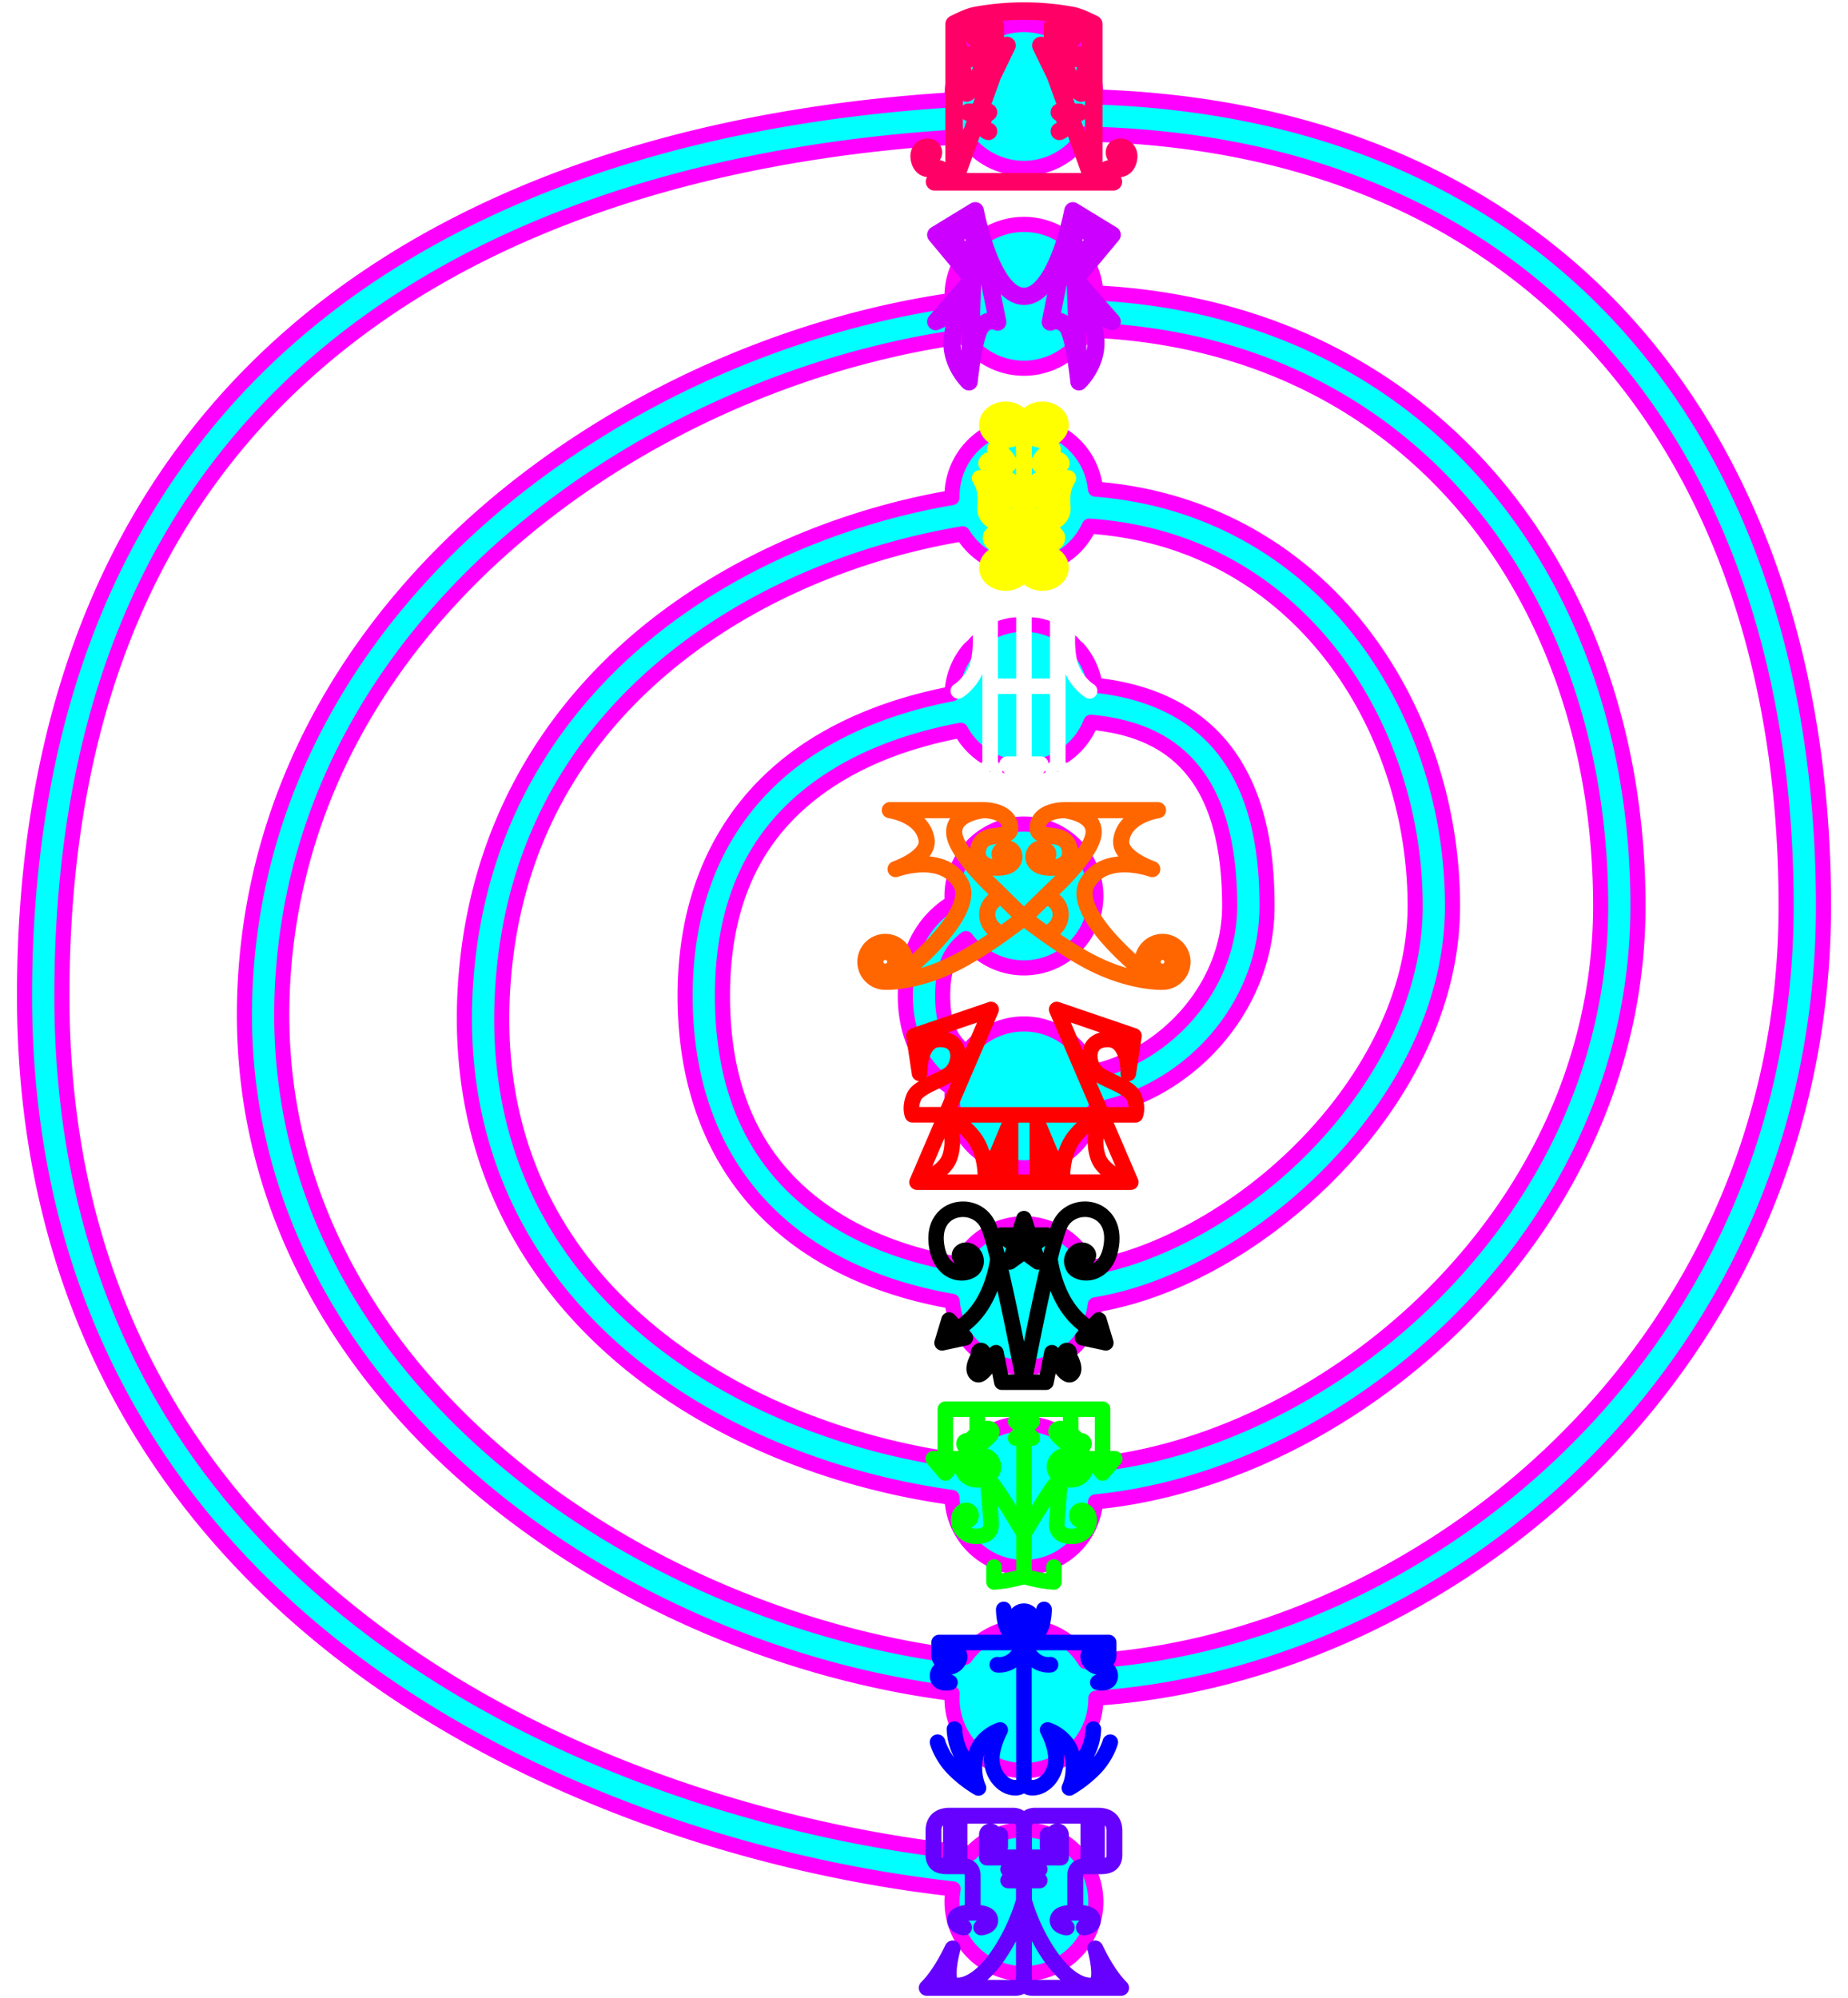 <?xml version="1.0" encoding="UTF-8" standalone="no"?>
<!-- Created with Inkscape (http://www.inkscape.org/) -->
<svg width="462.267" height="499.853" viewBox="0 0 122.308 132.253" version="1.1" id="svg1" inkscape:version="1.4.2 (ebf0e940d0, 2025-05-08)" sodipodi:docname="Hype.svg" xml:space="preserve" xmlns:inkscape="http://www.inkscape.org/namespaces/inkscape" xmlns:sodipodi="http://sodipodi.sourceforge.net/DTD/sodipodi-0.dtd" xmlns="http://www.w3.org/2000/svg" xmlns:svg="http://www.w3.org/2000/svg"><sodipodi:namedview id="namedview1" pagecolor="#ffffff" bordercolor="#000000" borderopacity="0.25" inkscape:showpageshadow="2" inkscape:pageopacity="0.0" inkscape:pagecheckerboard="0" inkscape:deskcolor="#d1d1d1" inkscape:document-units="px" inkscape:zoom="1.6124728" inkscape:cx="231.32173" inkscape:cy="249.9267" inkscape:window-width="1920" inkscape:window-height="1008" inkscape:window-x="0" inkscape:window-y="0" inkscape:window-maximized="1" inkscape:current-layer="layer2" showgrid="false"/><defs id="defs1"><filter inkscape:collect="always" style="color-interpolation-filters:sRGB" id="filter12" x="-0.014" y="-0.013" width="1.027" height="1.025"><feGaussianBlur inkscape:collect="always" stdDeviation="0.468" id="feGaussianBlur12"/></filter></defs><g inkscape:label="Ebene 1" inkscape:groupmode="layer" id="layer1" transform="translate(1.623,-0.232)"><path id="path3" style="baseline-shift:baseline;display:inline;overflow:visible;opacity:1;mix-blend-mode:normal;vector-effect:none;fill:#00ffff;stroke:#ff00ff;stroke-linecap:round;stroke-linejoin:round;paint-order:stroke fill markers;filter:url(#filter12);enable-background:accumulate;stop-color:#000000;stop-opacity:1" d="M 66.145,1.855 A 4.76,4.76 0 0 0 61.385,6.615 4.76,4.76 0 0 0 61.391,6.839 C 47.634,7.695 33.622,11.097 22.408,18.771 9.191,27.817 0,42.883 0,66.146 0,89.51 12.083,104.552 26.656,113.551 38.216,120.689 51.31,124.133 61.462,125.252 a 4.76,4.76 0 0 0 -0.076,0.851 4.76,4.76 0 0 0 4.76,4.759 4.76,4.76 0 0 0 4.759,-4.759 4.76,4.76 0 0 0 -4.759,-4.76 4.76,4.76 0 0 0 -3.505,1.539 C 52.723,121.894 39.444,118.542 27.955,111.447 13.901,102.769 2.473,88.666 2.473,66.146 2.473,43.527 11.193,29.444 23.805,20.813 34.676,13.372 48.54,10.047 62.195,9.271 a 4.76,4.76 0 0 0 3.95,2.104 4.76,4.76 0 0 0 4.057,-2.271 c 14.824,0.325 26.209,5.547 34.026,14.24 8.074,8.98 12.362,21.745 12.362,36.849 0,29.322 -24.052,48.756 -46.374,50 a 4.76,4.76 0 0 0 -4.07,-2.292 4.76,4.76 0 0 0 -3.893,2.02 C 52.536,108.784 42.187,104.804 33.881,98.517 23.701,90.814 16.599,79.763 17.045,66.186 17.492,52.572 24.74,41.588 34.76,33.934 42.869,27.739 52.789,23.781 62.193,22.497 a 4.76,4.76 0 0 0 3.952,2.107 4.76,4.76 0 0 0 4.206,-2.533 c 10.386,0.393 18.651,4.552 24.463,11.085 6.113,6.871 9.5,16.415 9.5,27.037 0,10.509 -4.798,19.664 -11.684,26.275 C 86.242,92.604 78.059,96.495 70.452,97.193 a 4.76,4.76 0 0 0 -4.306,-2.733 4.76,4.76 0 0 0 -4.169,2.461 C 55.571,96.061 48.924,93.768 43.523,89.986 36.191,84.852 31.118,77.112 31.619,66.203 32.122,55.264 37.542,47.562 44.797,42.471 50.021,38.804 56.212,36.542 62.088,35.563 a 4.76,4.76 0 0 0 4.057,2.27 4.76,4.76 0 0 0 4.327,-2.778 c 6.614,0.451 11.777,3.454 15.437,7.8 3.977,4.722 6.129,11.062 6.129,17.338 10e-7,6.113 -3.329,12.071 -7.98,16.547 -4.065,3.912 -9.126,6.633 -13.529,7.396 a 4.76,4.76 0 0 0 -4.384,-2.905 4.76,4.76 0 0 0 -4.287,2.69 c -2.95,-0.511 -5.83,-1.48 -8.271,-3.032 -4.331,-2.755 -7.394,-7.226 -7.394,-14.742 0,-7.504 3.147,-11.854 7.541,-14.562 2.451,-1.511 5.322,-2.467 8.224,-3.017 a 4.76,4.76 0 0 0 4.187,2.495 4.76,4.76 0 0 0 4.433,-3.028 c 3.576,0.338 5.674,1.684 7.035,3.562 1.581,2.182 2.148,5.29 2.148,8.597 0,5.436 -4.356,9.997 -9.125,10.992 a 4.76,4.76 0 0 0 -4.491,-3.184 4.76,4.76 0 0 0 -3.807,1.902 c -1.076,-0.823 -1.571,-1.919 -1.571,-3.757 0,-1.875 0.475,-2.973 1.546,-3.791 a 4.76,4.76 0 0 0 3.832,1.937 4.76,4.76 0 0 0 4.759,-4.76 4.76,4.76 0 0 0 -4.759,-4.76 4.76,4.76 0 0 0 -4.76,4.76 4.76,4.76 0 0 0 0.021,0.451 c -0.132,0.081 -0.26,0.167 -0.385,0.255 -1.834,1.302 -2.726,3.431 -2.726,5.908 0,2.495 0.954,4.619 2.804,5.912 0.102,0.071 0.206,0.14 0.312,0.206 a 4.76,4.76 0 0 0 -0.026,0.497 4.76,4.76 0 0 0 4.76,4.76 4.76,4.76 0 0 0 4.671,-3.845 c 6.102,-1.063 11.418,-6.642 11.418,-13.483 0,-3.579 -0.564,-7.211 -2.619,-10.047 -1.765,-2.437 -4.643,-4.132 -8.765,-4.561 a 4.76,4.76 0 0 0 -4.705,-4.042 4.76,4.76 0 0 0 -4.757,4.603 c -3.095,0.593 -6.199,1.635 -8.95,3.332 -4.987,3.075 -8.717,8.443 -8.717,16.668 0,8.214 3.598,13.686 8.539,16.828 2.776,1.766 5.941,2.833 9.14,3.388 a 4.76,4.76 0 0 0 4.745,4.387 4.76,4.76 0 0 0 4.721,-4.157 c 5.089,-0.834 10.501,-3.834 14.905,-8.072 5.014,-4.824 8.74,-11.329 8.74,-18.328 0,-6.837 -2.315,-13.713 -6.709,-18.93 -3.999,-4.748 -9.764,-8.094 -16.921,-8.656 a 4.76,4.76 0 0 0 -4.737,-4.294 4.76,4.76 0 0 0 -4.76,4.76 4.76,4.76 0 0 0 5.16e-4,0.093 c -6.128,1.054 -12.517,3.425 -18.011,7.281 -7.75,5.439 -13.689,13.933 -14.227,25.643 -0.539,11.74 5.091,20.415 12.955,25.922 5.719,4.005 12.599,6.407 19.284,7.332 a 4.76,4.76 0 0 0 4.758,4.635 4.76,4.76 0 0 0 4.741,-4.344 c 8.211,-0.8 16.745,-4.938 23.457,-11.383 7.295,-7.005 12.444,-16.797 12.444,-28.059 0,-11.148 -3.558,-21.299 -10.125,-28.679 C 90.505,24.593 81.691,20.148 70.9,19.621 A 4.76,4.76 0 0 0 66.145,15.084 4.76,4.76 0 0 0 61.385,19.844 4.76,4.76 0 0 0 61.393,20.108 C 51.682,21.507 41.602,25.596 33.26,31.969 22.788,39.969 15.049,51.656 14.574,66.106 14.098,80.591 21.738,92.43 32.389,100.49 c 8.529,6.455 18.996,10.561 29.009,11.825 a 4.76,4.76 0 0 0 -0.012,0.346 4.76,4.76 0 0 0 4.76,4.76 4.76,4.76 0 0 0 4.759,-4.76 4.76,4.76 0 0 0 0,-0.032 c 23.498,-1.599 48.158,-22.003 48.158,-52.436 0,-15.573 -4.434,-28.98 -12.996,-38.502 C 97.894,12.603 85.981,7.13 70.905,6.65 a 4.76,4.76 0 0 0 0,-0.035 4.76,4.76 0 0 0 -4.759,-4.76 z"/></g><g inkscape:groupmode="layer" id="layer2" inkscape:label="Figuren"><path id="path17" style="baseline-shift:baseline;display:inline;overflow:visible;fill:#6600ff;stroke:#ff0066;stroke-width:0.794;stroke-linecap:round;stroke-linejoin:round;stroke-dasharray:none;paint-order:stroke fill markers;enable-background:accumulate;stop-color:#000000" d="m 66.145,0.784 c -1.102,0 -2.204,0.1 -3.262,0.301 -0.287,0.055 -0.638,0.199 -0.928,0.33 -0.29,0.131 -0.517,0.249 -0.517,0.249 a 0.183,0.183 0 0 0 -0.004,0.002 0.183,0.183 0 0 0 -0.004,0.003 0.183,0.183 0 0 0 -0.003,0.002 0.183,0.183 0 0 0 -0.008,0.005 0.183,0.183 0 0 0 -0.005,0.004 0.183,0.183 0 0 0 -0.004,0.003 0.183,0.183 0 0 0 -0.002,0.002 0.183,0.183 0 0 0 -0.008,0.007 0.183,0.183 0 0 0 -0.004,0.004 0.183,0.183 0 0 0 -0.004,0.004 0.183,0.183 0 0 0 -2.34e-4,2.394e-4 0.183,0.183 0 0 0 -9e-4,9.9e-4 0.183,0.183 0 0 0 -0.007,0.009 0.183,0.183 0 0 0 -0.004,0.004 0.183,0.183 0 0 0 -0.003,0.003 0.183,0.183 0 0 0 -8.19e-4,0.001 0.183,0.183 0 0 0 -6.66e-4,8.595e-4 0.183,0.183 0 0 0 -0.006,0.01 0.183,0.183 0 0 0 -0.004,0.005 0.183,0.183 0 0 0 -0.002,0.004 0.183,0.183 0 0 0 -1.44e-4,2.403e-4 0.183,0.183 0 0 0 -7.66e-4,0.001 0.183,0.183 0 0 0 -0.005,0.011 0.183,0.183 0 0 0 -0.003,0.005 0.183,0.183 0 0 0 -9e-4,0.003 0.183,0.183 0 0 0 -0.005,0.015 0.183,0.183 0 0 0 -0.002,0.005 0.183,0.183 0 0 0 -8.19e-4,0.003 0.183,0.183 0 0 0 -0.004,0.016 0.183,0.183 0 0 0 -9e-4,0.005 0.183,0.183 0 0 0 -2.87e-4,0.003 0.183,0.183 0 0 0 -9e-4,0.017 0.183,0.183 0 0 0 -3.33e-4,0.005 V 12.079 h -0.404 c 0.065,-0.124 0.082,-0.285 0.036,-0.456 -0.059,-0.219 -0.242,-0.355 -0.415,-0.392 -0.173,-0.037 -0.342,-0.02 -0.499,-0.019 -0.157,0.001 -0.294,-0.012 -0.392,-0.063 -0.098,-0.051 -0.18,-0.132 -0.238,-0.35 -0.057,-0.212 -0.033,-0.351 0.015,-0.444 0.048,-0.093 0.126,-0.149 0.214,-0.175 0.088,-0.027 0.181,-0.018 0.236,0.01 0.055,0.028 0.077,0.051 0.077,0.124 0,0.093 -0.035,0.126 -0.082,0.161 -0.047,0.035 -0.092,0.046 -0.092,0.046 a 0.183,0.183 0 0 0 -0.135,0.221 0.183,0.183 0 0 0 0.221,0.135 c 0,0 0.113,-0.026 0.223,-0.107 0.11,-0.081 0.232,-0.24 0.232,-0.457 0,-0.203 -0.124,-0.374 -0.279,-0.452 -0.078,-0.039 -0.162,-0.06 -0.248,-0.066 -0.086,-0.005 -0.174,0.006 -0.26,0.032 -0.171,0.052 -0.335,0.171 -0.432,0.357 -0.096,0.186 -0.119,0.428 -0.044,0.708 0.078,0.29 0.235,0.484 0.425,0.582 0.189,0.098 0.389,0.105 0.562,0.104 0.174,-0.001 0.329,-0.009 0.419,0.011 0.09,0.019 0.109,0.022 0.138,0.128 0.028,0.105 0.014,0.154 -0.008,0.193 -0.022,0.039 -0.064,0.074 -0.122,0.102 -0.117,0.056 -0.268,0.067 -0.268,0.067 a 0.183,0.183 0 0 0 -0.024,0.003 0.183,0.183 0 0 0 -0.008,0.002 0.183,0.183 0 0 0 -0.017,0.004 0.183,0.183 0 0 0 -0.007,0.003 0.183,0.183 0 0 0 -0.016,0.007 0.183,0.183 0 0 0 -0.007,0.004 0.183,0.183 0 0 0 -0.014,0.008 0.183,0.183 0 0 0 -0.007,0.005 0.183,0.183 0 0 0 -0.013,0.01 0.183,0.183 0 0 0 -0.006,0.006 0.183,0.183 0 0 0 -0.011,0.012 0.183,0.183 0 0 0 -0.005,0.006 0.183,0.183 0 0 0 -0.01,0.014 0.183,0.183 0 0 0 -0.004,0.007 0.183,0.183 0 0 0 -0.008,0.015 0.183,0.183 0 0 0 -0.004,0.007 0.183,0.183 0 0 0 -0.006,0.016 0.183,0.183 0 0 0 -0.002,0.007 0.183,0.183 0 0 0 -0.004,0.018 0.183,0.183 0 0 0 -9e-4,0.007 0.183,0.183 0 0 0 -9e-4,0.018 0.183,0.183 0 0 0 -3.33e-4,0.005 0.183,0.183 0 0 0 1.35e-4,0.002 0.183,0.183 0 0 0 -1.35e-4,0.005 0.183,0.183 0 0 0 9e-4,0.012 0.183,0.183 0 0 0 7.65e-4,0.007 0.183,0.183 0 0 0 0.004,0.016 0.183,0.183 0 0 0 0.002,0.008 0.183,0.183 0 0 0 0.005,0.015 0.183,0.183 0 0 0 0.003,0.007 0.183,0.183 0 0 0 0.007,0.015 0.183,0.183 0 0 0 0.004,0.007 0.183,0.183 0 0 0 0.009,0.013 0.183,0.183 0 0 0 0.005,0.007 0.183,0.183 0 0 0 0.01,0.012 0.183,0.183 0 0 0 0.005,0.006 0.183,0.183 0 0 0 0.011,0.01 0.183,0.183 0 0 0 0.007,0.006 0.183,0.183 0 0 0 0.011,0.008 0.183,0.183 0 0 0 0.009,0.006 0.183,0.183 0 0 0 0.011,0.006 0.183,0.183 0 0 0 0.01,0.005 0.183,0.183 0 0 0 0.012,0.004 0.183,0.183 0 0 0 0.011,0.003 0.183,0.183 0 0 0 0.012,0.002 0.183,0.183 0 0 0 0.012,0.002 0.183,0.183 0 0 0 0.012,7.39e-4 0.183,0.183 0 0 0 0.009,5.54e-4 H 72.062 a 0.183,0.183 0 0 0 0.009,-6.47e-4 0.183,0.183 0 0 0 0.011,-7.39e-4 0.183,0.183 0 0 0 0.013,-0.002 0.183,0.183 0 0 0 0.011,-0.002 0.183,0.183 0 0 0 0.013,-0.004 0.183,0.183 0 0 0 0.01,-0.003 0.183,0.183 0 0 0 0.013,-0.006 0.183,0.183 0 0 0 0.009,-0.004 0.183,0.183 0 0 0 0.013,-0.008 0.183,0.183 0 0 0 0.007,-0.005 0.183,0.183 0 0 0 0.011,-0.009 0.183,0.183 0 0 0 0.007,-0.007 0.183,0.183 0 0 0 0.009,-0.01 0.183,0.183 0 0 0 0.006,-0.007 0.183,0.183 0 0 0 0.009,-0.012 0.183,0.183 0 0 0 0.005,-0.008 0.183,0.183 0 0 0 0.006,-0.012 0.183,0.183 0 0 0 0.004,-0.009 0.183,0.183 0 0 0 0.005,-0.013 0.183,0.183 0 0 0 0.004,-0.009 0.183,0.183 0 0 0 0.004,-0.013 0.183,0.183 0 0 0 0.002,-0.011 0.183,0.183 0 0 0 0.002,-0.013 0.183,0.183 0 0 0 7.38e-4,-0.007 0.183,0.183 0 0 0 -9e-5,-0.003 0.183,0.183 0 0 0 2.79e-4,-0.004 0.183,0.183 0 0 0 -6.48e-4,-0.009 0.183,0.183 0 0 0 -8.37e-4,-0.012 0.183,0.183 0 0 0 -0.002,-0.012 0.183,0.183 0 0 0 -0.003,-0.012 0.183,0.183 0 0 0 -0.004,-0.012 0.183,0.183 0 0 0 -0.004,-0.011 0.183,0.183 0 0 0 -0.005,-0.012 0.183,0.183 0 0 0 -0.005,-0.011 0.183,0.183 0 0 0 -0.007,-0.011 0.183,0.183 0 0 0 -0.006,-0.009 0.183,0.183 0 0 0 -0.009,-0.011 0.183,0.183 0 0 0 -0.007,-0.008 0.183,0.183 0 0 0 -0.01,-0.009 0.183,0.183 0 0 0 -0.009,-0.007 0.183,0.183 0 0 0 -0.011,-0.008 0.183,0.183 0 0 0 -0.01,-0.006 0.183,0.183 0 0 0 -0.012,-0.006 0.183,0.183 0 0 0 -0.011,-0.004 0.183,0.183 0 0 0 -0.012,-0.005 0.183,0.183 0 0 0 -0.012,-0.003 0.183,0.183 0 0 0 -0.012,-0.003 0.183,0.183 0 0 0 -0.013,-0.001 0.183,0.183 0 0 0 -0.011,-0.001 c 0,0 -0.151,-0.01 -0.268,-0.067 -0.058,-0.028 -0.1,-0.063 -0.122,-0.102 -0.022,-0.039 -0.036,-0.087 -0.007,-0.193 0.029,-0.107 0.047,-0.109 0.138,-0.128 0.09,-0.019 0.245,-0.012 0.419,-0.011 0.174,0.001 0.373,-0.006 0.562,-0.104 0.189,-0.098 0.347,-0.292 0.425,-0.582 0.075,-0.279 0.052,-0.522 -0.044,-0.708 -0.096,-0.186 -0.261,-0.305 -0.432,-0.357 -0.086,-0.026 -0.174,-0.038 -0.26,-0.032 h -4.5e-5 c -0.086,0.005 -0.171,0.026 -0.248,0.066 -0.156,0.078 -0.279,0.249 -0.279,0.452 0,0.217 0.122,0.376 0.232,0.457 0.11,0.081 0.223,0.107 0.223,0.107 a 0.183,0.183 0 0 0 0.221,-0.135 0.183,0.183 0 0 0 -0.135,-0.221 c 0,0 -0.045,-0.012 -0.092,-0.046 -0.047,-0.035 -0.082,-0.068 -0.082,-0.161 0,-0.074 0.022,-0.097 0.077,-0.124 0.055,-0.028 0.149,-0.037 0.236,-0.01 0.088,0.027 0.166,0.083 0.214,0.175 0.048,0.093 0.072,0.231 0.015,0.444 -0.058,0.218 -0.14,0.3 -0.238,0.35 -0.098,0.051 -0.235,0.064 -0.392,0.063 -0.157,-0.001 -0.326,-0.018 -0.499,0.019 -0.173,0.037 -0.356,0.173 -0.415,0.392 -0.046,0.171 -0.029,0.332 0.036,0.456 H 70.95 V 1.827 a 0.183,0.183 0 0 0 -1.8e-4,-0.002 0.183,0.183 0 0 0 -4.59e-4,-0.008 0.183,0.183 0 0 0 -6.48e-4,-0.009 0.183,0.183 0 0 0 -3.69e-4,-0.005 0.183,0.183 0 0 0 -0.002,-0.009 0.183,0.183 0 0 0 -9e-4,-0.007 0.183,0.183 0 0 0 -4.68e-4,-0.003 0.183,0.183 0 0 0 -4.59e-4,-0.002 0.183,0.183 0 0 0 -8.37e-4,-0.004 0.183,0.183 0 0 0 -0.003,-0.007 0.183,0.183 0 0 0 -0.003,-0.009 0.183,0.183 0 0 0 -9e-4,-0.004 0.183,0.183 0 0 0 -0.002,-0.004 0.183,0.183 0 0 0 -0.004,-0.007 0.183,0.183 0 0 0 -0.004,-0.008 0.183,0.183 0 0 0 -0.002,-0.003 0.183,0.183 0 0 0 -0.003,-0.004 0.183,0.183 0 0 0 -0.004,-0.006 0.183,0.183 0 0 0 -0.004,-0.007 0.183,0.183 0 0 0 -0.002,-0.003 0.183,0.183 0 0 0 -0.003,-0.004 0.183,0.183 0 0 0 -0.005,-0.006 0.183,0.183 0 0 0 -0.005,-0.006 0.183,0.183 0 0 0 -0.003,-0.003 0.183,0.183 0 0 0 -0.004,-0.004 0.183,0.183 0 0 0 -0.006,-0.006 0.183,0.183 0 0 0 -0.005,-0.005 0.183,0.183 0 0 0 -0.003,-0.002 0.183,0.183 0 0 0 -0.004,-0.004 0.183,0.183 0 0 0 -0.006,-0.004 0.183,0.183 0 0 0 -0.006,-0.004 0.183,0.183 0 0 0 -0.003,-0.002 0.183,0.183 0 0 0 -0.005,-0.003 0.183,0.183 0 0 0 -0.004,-0.002 c 0,0 -0.005,-0.002 -0.005,-0.003 a 0.183,0.183 0 0 0 -0.003,-0.001 C 70.835,1.656 70.62,1.543 70.334,1.415 70.044,1.284 69.694,1.14 69.406,1.085 68.348,0.884 67.246,0.784 66.144,0.784 Z m 9e-5,0.367 c 1.08,0 2.16,0.098 3.194,0.294 0.158,0.03 0.382,0.109 0.599,0.198 H 69.083 A 0.183,0.183 0 0 0 68.906,1.779 L 68.742,2.393 68.167,1.818 A 0.183,0.183 0 0 0 67.854,1.948 V 3.211 L 67.313,3.066 a 0.183,0.183 0 0 0 -0.212,0.257 l 0.964,1.988 0.783,2.172 h -0.356 a 0.183,0.183 0 0 0 -0.091,0.342 c 0,0 0.303,0.175 0.303,0.524 0,0.175 -0.066,0.26 -0.135,0.321 -0.069,0.061 -0.13,0.08 -0.13,0.08 a 0.183,0.183 0 0 0 -0.121,0.229 0.183,0.183 0 0 0 0.229,0.121 c 0,0 0.137,-0.042 0.265,-0.155 0.128,-0.113 0.259,-0.316 0.259,-0.596 0,-0.21 -0.074,-0.368 -0.159,-0.499 h 0.07 l 1.525,4.229 H 61.784 L 63.31,7.85 h 0.07 c -0.085,0.131 -0.159,0.289 -0.159,0.499 0,0.281 0.131,0.483 0.259,0.596 0.128,0.113 0.265,0.155 0.265,0.155 A 0.183,0.183 0 0 0 63.974,8.98 0.183,0.183 0 0 0 63.852,8.75 c 0,0 -0.061,-0.019 -0.13,-0.08 -0.069,-0.061 -0.135,-0.147 -0.135,-0.321 0,-0.349 0.303,-0.524 0.303,-0.524 A 0.183,0.183 0 0 0 63.798,7.483 h -0.356 l 0.784,-2.173 0.963,-1.987 A 0.183,0.183 0 0 0 64.977,3.066 L 64.436,3.211 V 1.948 A 0.183,0.183 0 0 0 64.123,1.818 L 63.548,2.393 63.384,1.779 A 0.183,0.183 0 0 0 63.207,1.644 h -0.855 c 0.217,-0.089 0.441,-0.168 0.599,-0.198 1.034,-0.196 2.114,-0.294 3.194,-0.294 z m -3.815,0.859 h 0.736 l 0.21,0.784 a 0.183,0.183 0 0 0 0.307,0.082 L 64.07,2.39 v 1.06 a 0.183,0.183 0 0 0 0.231,0.177 L 64.684,3.524 63.913,5.115 63.19,5.606 C 63.314,5.396 63.427,5.161 63.504,4.915 63.843,3.815 63.399,2.933 62.816,2.39 62.649,2.235 62.483,2.11 62.33,2.01 Z m 6.894,0 h 0.737 c -0.154,0.1 -0.319,0.225 -0.486,0.38 -0.583,0.542 -1.027,1.425 -0.687,2.524 0.076,0.246 0.19,0.481 0.314,0.692 L 68.377,5.116 67.605,3.524 67.99,3.627 a 0.183,0.183 0 0 0 0.231,-0.177 v -1.06 l 0.486,0.486 a 0.183,0.183 0 0 0 0.307,-0.082 z m -7.462,0.1 c 0.203,0.094 0.496,0.261 0.805,0.549 0.51,0.474 0.884,1.184 0.587,2.147 -0.142,0.459 -0.46,0.905 -0.683,1.18 z m 8.767,9.27e-5 -0.708,3.876 C 69.597,5.712 69.279,5.265 69.137,4.806 68.839,3.843 69.214,3.133 69.724,2.659 70.033,2.372 70.325,2.204 70.528,2.11 Z m -7.905,1.582 a 0.296,0.296 0 0 0 -0.296,0.296 0.296,0.296 0 0 0 0.296,0.296 0.296,0.296 0 0 0 0.296,-0.296 0.296,0.296 0 0 0 -0.296,-0.296 z m 7.044,0 a 0.296,0.296 0 0 0 -0.296,0.296 0.296,0.296 0 0 0 0.296,0.296 0.296,0.296 0 0 0 0.296,-0.296 0.296,0.296 0 0 0 -0.296,-0.296 z m 0.916,0.158 V 11.214 L 69.37,7.85 h 0.441 A 0.183,0.183 0 0 0 69.994,7.667 0.183,0.183 0 0 0 69.811,7.483 h -0.573 l -0.64,-1.775 1.232,0.836 a 0.183,0.183 0 0 0 0.006,0.004 0.183,0.183 0 0 0 0.009,0.005 0.183,0.183 0 0 0 0.012,0.006 0.183,0.183 0 0 0 0.011,0.004 0.183,0.183 0 0 0 0.012,0.004 0.183,0.183 0 0 0 0.011,0.003 0.183,0.183 0 0 0 0.012,0.002 0.183,0.183 0 0 0 0.012,0.002 0.183,0.183 0 0 0 0.012,8.136e-4 0.183,0.183 0 0 0 0.012,-4.77e-5 0.183,0.183 0 0 0 0.011,-7.209e-4 0.183,0.183 0 0 0 0.013,-0.002 0.183,0.183 0 0 0 0.011,-0.002 0.183,0.183 0 0 0 0.013,-0.004 0.183,0.183 0 0 0 0.009,-0.003 0.183,0.183 0 0 0 0.013,-0.006 0.183,0.183 0 0 0 0.008,-0.004 0.183,0.183 0 0 0 0.013,-0.007 0.183,0.183 0 0 0 0.008,-0.005 0.183,0.183 0 0 0 0.012,-0.009 0.183,0.183 0 0 0 0.006,-0.006 0.183,0.183 0 0 0 0.005,-0.004 0.183,0.183 0 0 0 0.006,-0.007 0.183,0.183 0 0 0 0.005,-0.006 0.183,0.183 0 0 0 0.009,-0.013 0.183,0.183 0 0 0 0.004,-0.007 0.183,0.183 0 0 0 0.008,-0.014 0.183,0.183 0 0 0 0.004,-0.007 0.183,0.183 0 0 0 0.006,-0.015 0.183,0.183 0 0 0 0.003,-0.008 0.183,0.183 0 0 0 0.004,-0.015 0.183,0.183 0 0 0 0.002,-0.007 z m -8.877,0.001 0.47,2.574 a 0.183,0.183 0 0 0 0.002,0.008 0.183,0.183 0 0 0 0.003,0.01 0.183,0.183 0 0 0 0.004,0.012 0.183,0.183 0 0 0 0.004,0.011 0.183,0.183 0 0 0 0.005,0.011 0.183,0.183 0 0 0 0.005,0.01 0.183,0.183 0 0 0 0.007,0.011 0.183,0.183 0 0 0 0.007,0.009 0.183,0.183 0 0 0 0.008,0.009 0.183,0.183 0 0 0 0.004,0.005 0.183,0.183 0 0 0 0.004,0.003 0.183,0.183 0 0 0 0.011,0.009 0.183,0.183 0 0 0 0.008,0.006 0.183,0.183 0 0 0 0.012,0.008 0.183,0.183 0 0 0 0.009,0.005 0.183,0.183 0 0 0 0.013,0.006 0.183,0.183 0 0 0 0.01,0.004 0.183,0.183 0 0 0 0.013,0.004 0.183,0.183 0 0 0 0.011,0.003 0.183,0.183 0 0 0 0.014,0.002 0.183,0.183 0 0 0 0.011,0.001 0.183,0.183 0 0 0 0.016,2.394e-4 0.183,0.183 0 0 0 0.008,0 0.183,0.183 0 0 0 0.019,-0.002 0.183,0.183 0 0 0 0.006,-8.127e-4 0.183,0.183 0 0 0 0.024,-0.006 0.183,0.183 0 0 0 0.009,-0.004 0.183,0.183 0 0 0 0.014,-0.006 0.183,0.183 0 0 0 0.01,-0.006 0.183,0.183 0 0 0 0.01,-0.006 l 1.232,-0.836 -0.64,1.775 h -0.573 a 0.183,0.183 0 0 0 -0.183,0.183 0.183,0.183 0 0 0 0.183,0.183 h 0.441 l -1.213,3.363 z" transform="translate(1.623,-0.232)" inkscape:label="Disziplin"/><path id="path2" style="baseline-shift:baseline;display:inline;overflow:visible;fill:#0000ff;stroke:#cc00ff;stroke-width:0.794;stroke-linecap:round;stroke-linejoin:round;stroke-dasharray:none;paint-order:stroke fill markers;enable-background:accumulate;stop-color:#000000" d="m 62.912,14.008 a 0.175,0.175 0 0 0 -0.004,3.65e-4 0.175,0.175 0 0 0 -0.011,9.9e-4 0.175,0.175 0 0 0 -0.012,0.002 0.175,0.175 0 0 0 -0.004,4.56e-4 0.175,0.175 0 0 0 -0.007,0.002 0.175,0.175 0 0 0 -0.011,0.003 0.175,0.175 0 0 0 -0.011,0.004 0.175,0.175 0 0 0 -0.01,0.004 0.175,0.175 0 0 0 -0.01,0.005 0.175,0.175 0 0 0 -0.007,0.004 l -2.607,1.591 a 0.175,0.175 0 0 0 -0.043,0.261 l 2.349,2.824 -2.346,2.693 a 0.175,0.175 0 0 0 0.206,0.274 l 1.24,-0.577 c -0.215,0.506 -0.51,1.379 -0.381,2.291 0.185,1.312 1.084,2.183 1.144,2.24 0.002,0.002 0.004,0.003 0.004,0.003 a 0.175,0.175 0 0 0 0.004,0.004 0.175,0.175 0 0 0 0.011,0.009 0.175,0.175 0 0 0 0.002,0.001 0.175,0.175 0 0 0 0.005,0.004 0.175,0.175 0 0 0 0.012,0.007 0.175,0.175 0 0 0 0.002,0.001 0.175,0.175 0 0 0 0.006,0.003 0.175,0.175 0 0 0 0.012,0.005 0.175,0.175 0 0 0 0.004,0.001 0.175,0.175 0 0 0 0.006,0.002 0.175,0.175 0 0 0 0.013,0.004 0.175,0.175 0 0 0 0.004,0.001 0.175,0.175 0 0 0 0.005,9.9e-4 0.175,0.175 0 0 0 0.013,0.002 0.175,0.175 0 0 0 0.004,6.19e-4 0.175,0.175 0 0 0 3.6e-4,0 0.175,0.175 0 0 0 0.005,2.64e-4 0.175,0.175 0 0 0 0.006,6.18e-4 0.175,0.175 0 0 0 0.006,-1.77e-4 0.175,0.175 0 0 0 0.006,1.77e-4 0.175,0.175 0 0 0 0.006,-5.29e-4 0.175,0.175 0 0 0 0.012,-0.001 0.175,0.175 0 0 0 0.005,-5.3e-4 0.175,0.175 0 0 0 0.007,-0.002 0.175,0.175 0 0 0 0.011,-0.003 0.175,0.175 0 0 0 0.012,-0.004 0.175,0.175 0 0 0 0.011,-0.004 0.175,0.175 0 0 0 0.003,-9.9e-4 0.175,0.175 0 0 0 1.89e-4,-8.8e-5 0.175,0.175 0 0 0 0.008,-0.004 0.175,0.175 0 0 0 0.01,-0.005 0.175,0.175 0 0 0 0.002,-0.001 0.175,0.175 0 0 0 1.89e-4,-1.77e-4 0.175,0.175 0 0 0 0.008,-0.006 0.175,0.175 0 0 0 0.009,-0.007 0.175,0.175 0 0 0 9e-4,-9e-4 0.175,0.175 0 0 0 8.1e-5,-8.8e-5 0.175,0.175 0 0 0 0.007,-0.007 0.175,0.175 0 0 0 0.008,-0.008 0.175,0.175 0 0 0 8.73e-4,-7.94e-4 0.175,0.175 0 0 0 5.85e-4,-5.29e-4 0.175,0.175 0 0 0 0.006,-0.007 0.175,0.175 0 0 0 0.008,-0.009 0.175,0.175 0 0 0 4.59e-4,-6.19e-4 0.175,0.175 0 0 0 0.006,-0.009 0.175,0.175 0 0 0 0.006,-0.01 0.175,0.175 0 0 0 4.5e-5,-8.8e-5 0.175,0.175 0 0 0 0.005,-0.011 0.175,0.175 0 0 0 0.004,-0.01 0.175,0.175 0 0 0 4.59e-4,-0.001 0.175,0.175 0 0 0 4.5e-5,-8.8e-5 0.175,0.175 0 0 0 0.003,-0.009 0.175,0.175 0 0 0 5.04e-4,-0.002 0.175,0.175 0 0 0 0.004,-0.011 0.175,0.175 0 0 0 3.24e-4,-0.001 0.175,0.175 0 0 0 0.002,-0.012 0.175,0.175 0 0 0 0.002,-0.009 c 0,0 1.44e-4,-0.001 4.05e-4,-0.004 0.006,-0.06 0.089,-0.832 0.226,-1.657 0.072,-0.43 0.159,-0.874 0.256,-1.235 0.097,-0.361 0.228,-0.646 0.288,-0.706 0.25,-0.25 0.461,-0.289 0.616,-0.283 0.155,0.006 0.242,0.061 0.242,0.061 a 0.175,0.175 0 0 0 0.263,-0.184 l -0.773,-3.833 c 0.223,0.505 0.483,0.986 0.785,1.382 0.422,0.553 0.941,0.954 1.56,0.954 0.619,0 1.138,-0.4 1.56,-0.954 0.302,-0.396 0.562,-0.877 0.785,-1.382 l -0.773,3.832 a 0.175,0.175 0 0 0 0.263,0.184 c 0,0 0.087,-0.054 0.242,-0.061 0.155,-0.006 0.365,0.033 0.616,0.283 0.06,0.06 0.191,0.345 0.288,0.706 0.097,0.361 0.184,0.805 0.256,1.235 0.138,0.825 0.22,1.597 0.226,1.657 2.7e-4,0.003 3.6e-4,0.004 3.6e-4,0.004 a 0.175,0.175 0 0 0 0.002,0.01 0.175,0.175 0 0 0 7.92e-4,0.005 0.175,0.175 0 0 0 9e-4,0.006 0.175,0.175 0 0 0 0,1.76e-4 0.175,0.175 0 0 0 3.51e-4,0.001 0.175,0.175 0 0 0 0.003,0.009 0.175,0.175 0 0 0 0.004,0.012 0.175,0.175 0 0 0 6.21e-4,0.002 0.175,0.175 0 0 0 0.004,0.008 0.175,0.175 0 0 0 7.92e-4,0.002 0.175,0.175 0 0 0 0.004,0.01 0.175,0.175 0 0 0 0.005,0.009 0.175,0.175 0 0 0 9e-4,0.002 0.175,0.175 0 0 0 0.006,0.01 0.175,0.175 0 0 0 5.31e-4,7.94e-4 0.175,0.175 0 0 0 0.006,0.007 0.175,0.175 0 0 0 0.007,0.009 0.175,0.175 0 0 0 6.12e-4,6.19e-4 0.175,0.175 0 0 0 9e-4,0.001 0.175,0.175 0 0 0 0.007,0.007 0.175,0.175 0 0 0 0.009,0.008 0.175,0.175 0 0 0 0.002,0.001 0.175,0.175 0 0 0 0.009,0.006 0.175,0.175 0 0 0 0.008,0.006 0.175,0.175 0 0 0 0.002,0.001 0.175,0.175 0 0 0 0.01,0.005 0.175,0.175 0 0 0 0.007,0.004 0.175,0.175 0 0 0 0.004,0.002 0.175,0.175 0 0 0 0.01,0.004 0.175,0.175 0 0 0 0.008,0.003 0.175,0.175 0 0 0 0.004,9.9e-4 0.175,0.175 0 0 0 0.011,0.003 0.175,0.175 0 0 0 0.006,0.001 0.175,0.175 0 0 0 0.005,6.18e-4 0.175,0.175 0 0 0 0.012,0.001 0.175,0.175 0 0 0 0.006,5.3e-4 0.175,0.175 0 0 0 0.005,-1.76e-4 0.175,0.175 0 0 0 0.006,1.76e-4 0.175,0.175 0 0 0 0.006,-6.18e-4 0.175,0.175 0 0 0 0.005,-2.65e-4 0.175,0.175 0 0 0 5.31e-4,0 0.175,0.175 0 0 0 0.004,-7.06e-4 0.175,0.175 0 0 0 0.013,-0.002 0.175,0.175 0 0 0 0.004,-8.82e-4 0.175,0.175 0 0 0 0.004,-0.001 0.175,0.175 0 0 0 0.012,-0.004 0.175,0.175 0 0 0 0.005,-0.002 0.175,0.175 0 0 0 0.003,-0.001 0.175,0.175 0 0 0 0.012,-0.005 0.175,0.175 0 0 0 0.006,-0.003 0.175,0.175 0 0 0 0.002,-0.001 0.175,0.175 0 0 0 0.012,-0.007 0.175,0.175 0 0 0 0.005,-0.004 0.175,0.175 0 0 0 0.002,-0.001 0.175,0.175 0 0 0 0.01,-0.008 0.175,0.175 0 0 0 0.005,-0.005 c 0,0 7.11e-4,-7.06e-4 9e-4,-8.82e-4 a 0.175,0.175 0 0 0 4.5e-5,-4.6e-5 c 4.5e-4,-4.41e-4 7.11e-4,-7.06e-4 0.002,-0.002 0.06,-0.057 0.959,-0.928 1.144,-2.24 0.129,-0.912 -0.166,-1.785 -0.381,-2.291 l 1.24,0.577 a 0.175,0.175 0 0 0 0.206,-0.274 l -2.346,-2.693 2.349,-2.824 a 0.175,0.175 0 0 0 -0.043,-0.261 l -2.607,-1.591 a 0.175,0.175 0 0 0 -0.005,-0.003 0.175,0.175 0 0 0 -0.013,-0.007 0.175,0.175 0 0 0 -9e-4,-6.38e-4 0.175,0.175 0 0 0 -0.006,-0.002 0.175,0.175 0 0 0 -0.014,-0.005 0.175,0.175 0 0 0 -0.003,-9e-4 0.175,0.175 0 0 0 -4.5e-5,0 0.175,0.175 0 0 0 -5.31e-4,-9.1e-5 0.175,0.175 0 0 0 -0.004,-8.66e-4 0.175,0.175 0 0 0 -0.01,-0.003 0.175,0.175 0 0 0 -0.004,-6.38e-4 0.175,0.175 0 0 0 -0.004,-7.3e-4 0.175,0.175 0 0 0 -0.005,-5.01e-4 0.175,0.175 0 0 0 -0.013,-0.001 0.175,0.175 0 0 0 -0.005,-1.83e-4 0.175,0.175 0 0 0 -0.004,1.37e-4 0.175,0.175 0 0 0 -0.014,6.38e-4 0.175,0.175 0 0 0 -0.004,5.47e-4 0.175,0.175 0 0 0 -0.005,8.21e-4 0.175,0.175 0 0 0 -0.012,0.002 0.175,0.175 0 0 0 -0.005,0.001 0.175,0.175 0 0 0 -0.005,0.002 0.175,0.175 0 0 0 -0.01,0.003 0.175,0.175 0 0 0 -0.006,0.003 0.175,0.175 0 0 0 -0.005,0.002 0.175,0.175 0 0 0 -0.009,0.004 0.175,0.175 0 0 0 -0.007,0.004 0.175,0.175 0 0 0 -0.005,0.003 0.175,0.175 0 0 0 -0.007,0.005 0.175,0.175 0 0 0 -0.006,0.005 0.175,0.175 0 0 0 -0.005,0.004 0.175,0.175 0 0 0 -0.005,0.005 0.175,0.175 0 0 0 -0.005,0.006 0.175,0.175 0 0 0 -1.8e-4,1.83e-4 0.175,0.175 0 0 0 -0.005,0.005 0.175,0.175 0 0 0 -0.004,0.005 0.175,0.175 0 0 0 -0.004,0.006 0.175,0.175 0 0 0 -0.003,0.003 0.175,0.175 0 0 0 -0.003,0.004 0.175,0.175 0 0 0 -0.004,0.005 0.175,0.175 0 0 0 -0.002,0.002 0.175,0.175 0 0 0 -0.003,0.005 0.175,0.175 0 0 0 -0.003,0.005 0.175,0.175 0 0 0 -0.002,0.004 0.175,0.175 0 0 0 -0.002,0.004 0.175,0.175 0 0 0 -0.004,0.008 0.175,0.175 0 0 0 -0.004,0.009 0.175,0.175 0 0 0 -9e-4,0.005 0.175,0.175 0 0 0 -0.002,0.008 0.175,0.175 0 0 0 -0.003,0.009 l -4.41e-4,0.002 a 0.175,0.175 0 0 0 -4.5e-5,2.27e-4 c 0,0 -0.011,0.061 -0.034,0.17 l -9e-5,3.18e-4 c -0.087,0.415 -0.339,1.525 -0.758,2.631 -0.264,0.699 -0.596,1.394 -0.984,1.902 -0.387,0.508 -0.815,0.816 -1.282,0.816 -0.467,0 -0.894,-0.307 -1.282,-0.816 -0.387,-0.508 -0.719,-1.203 -0.984,-1.902 -0.412,-1.089 -0.663,-2.182 -0.754,-2.611 0,-3.8e-5 -3.6e-5,-1.41e-4 -4.4e-5,-1.85e-4 l -0.039,-0.192 a 0.175,0.175 0 0 0 -0.003,-0.01 0.175,0.175 0 0 0 -0.002,-0.008 0.175,0.175 0 0 0 -0.005,-0.014 0.175,0.175 0 0 0 -0.004,-0.008 0.175,0.175 0 0 0 -0.006,-0.012 0.175,0.175 0 0 0 -0.003,-0.005 0.175,0.175 0 0 0 -0.002,-0.002 0.175,0.175 0 0 0 -0.008,-0.012 0.175,0.175 0 0 0 -0.004,-0.006 0.175,0.175 0 0 0 -0.009,-0.01 0.175,0.175 0 0 0 -0.006,-0.006 0.175,0.175 0 0 0 -0.01,-0.009 0.175,0.175 0 0 0 -0.007,-0.006 0.175,0.175 0 0 0 -0.011,-0.007 0.175,0.175 0 0 0 -0.008,-0.005 0.175,0.175 0 0 0 -0.012,-0.006 0.175,0.175 0 0 0 -0.009,-0.004 0.175,0.175 0 0 0 -0.013,-0.004 0.175,0.175 0 0 0 -0.009,-0.002 0.175,0.175 0 0 0 -0.013,-0.002 0.175,0.175 0 0 0 -0.01,-0.001 0.175,0.175 0 0 0 -0.012,-5e-4 0.175,0.175 0 0 0 -0.007,-3.2e-4 z m -0.182,0.494 -0.014,0.387 -1.469,0.928 a 0.175,0.175 0 0 0 -0.043,0.258 l 1.407,1.75 -0.015,0.423 -2.021,-2.43 z m 6.833,4.6e-5 2.156,1.316 -2.021,2.43 -0.015,-0.423 1.407,-1.75 a 0.175,0.175 0 0 0 -0.043,-0.258 l -1.469,-0.928 z m -6.862,0.811 -0.071,1.977 -1.03,-1.282 z m 6.891,4.5e-5 1.101,0.695 -1.03,1.282 z m -6.553,0.358 1.137,5.637 c -0.033,-0.005 -0.054,-0.017 -0.091,-0.018 -0.241,-0.01 -0.567,0.074 -0.878,0.385 -0.183,0.183 -0.276,0.483 -0.378,0.863 -0.014,0.054 -0.029,0.109 -0.043,0.166 l 0.177,-4.928 a 0.175,0.175 0 0 0 4.5e-5,-0.001 l 1.8e-4,-0.004 a 0.175,0.175 0 0 0 0,-2.3e-4 z m 6.216,5.9e-4 0.253,7.031 c -0.014,-0.056 -0.028,-0.111 -0.042,-0.165 -0.102,-0.38 -0.196,-0.68 -0.378,-0.863 -0.311,-0.311 -0.637,-0.395 -0.878,-0.385 -0.037,0.002 -0.058,0.013 -0.091,0.018 z m -6.693,3.529 -0.211,5.861 c -0.27,-0.346 -0.653,-0.953 -0.761,-1.719 -0.17,-1.205 0.541,-2.515 0.541,-2.515 A 0.175,0.175 0 0 0 61.902,20.583 l -0.92,0.428 z m 7.171,4.5e-5 1.578,1.811 -0.92,-0.428 a 0.175,0.175 0 0 0 -0.227,0.244 c 0,0 0.711,1.309 0.541,2.515 -0.108,0.766 -0.491,1.373 -0.761,1.719 z" transform="translate(1.623,-0.232)" inkscape:label="Immersion"/><path id="circle22" style="fill:#00ff00;stroke:#ffff00;stroke-width:0.794;stroke-linecap:round;stroke-linejoin:round;stroke-dasharray:none;paint-order:stroke fill markers" inkscape:transform-center-x="-0.86872847" inkscape:transform-center-y="4.9788781" d="m 64.926,27.209 c -0.732,0 -1.352,0.494 -1.352,1.134 0,0.64 0.62,1.134 1.352,1.134 0.439,0 0.838,-0.178 1.087,-0.458 v 3.62 c -0.076,-0.126 -0.18,-0.245 -0.297,-0.359 -0.244,-0.238 -0.559,-0.459 -0.866,-0.659 -0.307,-0.2 -0.607,-0.379 -0.815,-0.523 -0.104,-0.072 -0.185,-0.136 -0.226,-0.18 -0.01,-0.011 -0.01,-0.013 -0.015,-0.02 0.023,-0.036 0.046,-0.069 0.063,-0.078 0.022,-0.012 0.046,-0.016 0.087,-0.008 0.082,0.015 0.216,0.09 0.356,0.178 0.14,0.088 0.287,0.187 0.45,0.231 0.082,0.022 0.172,0.029 0.261,5.21e-4 0.089,-0.028 0.168,-0.091 0.228,-0.179 0.044,-0.065 0.052,-0.144 0.041,-0.211 -0.011,-0.067 -0.038,-0.127 -0.071,-0.187 -0.067,-0.119 -0.166,-0.237 -0.268,-0.345 -0.067,-0.071 -0.136,-0.139 -0.199,-0.197 a 0.329,0.329 0 0 0 0.015,-0.099 0.329,0.329 0 0 0 -0.329,-0.329 0.329,0.329 0 0 0 -0.329,0.329 0.329,0.329 0 0 0 0.329,0.329 0.329,0.329 0 0 0 0.138,-0.031 c 0.058,0.054 0.121,0.115 0.181,0.179 0.095,0.1 0.182,0.208 0.23,0.294 0.024,0.043 0.037,0.079 0.041,0.1 0.003,0.014 0.002,0.018 0.002,0.018 l -3.6e-5,3.4e-5 v 3.5e-5 l -3.6e-5,3.5e-5 h -3.6e-5 v -3.5e-5 h -2.7e-5 v -3.5e-5 -3.4e-5 -3.5e-5 c 0,-1.4e-4 4.5e-5,-3.94e-4 2.07e-4,-6.21e-4 -0.035,0.051 -0.062,0.068 -0.09,0.076 -0.028,0.009 -0.063,0.009 -0.112,-0.004 -0.098,-0.026 -0.236,-0.11 -0.377,-0.199 -0.141,-0.089 -0.285,-0.185 -0.45,-0.214 -0.082,-0.015 -0.175,-0.009 -0.258,0.035 -0.083,0.044 -0.148,0.121 -0.197,0.22 -0.028,0.058 -0.021,0.127 -9e-4,0.175 0.02,0.047 0.049,0.083 0.082,0.119 0.026,0.028 0.056,0.055 0.09,0.083 0.042,0.046 0.269,0.294 0.473,0.568 0.113,0.152 0.219,0.313 0.28,0.442 0.031,0.065 0.049,0.122 0.055,0.16 0.005,0.034 7.2e-5,0.046 -6.21e-4,0.048 -0.002,4.27e-4 -0.007,0.001 -0.019,0.002 -0.027,0.002 -0.078,-0.005 -0.139,-0.023 -0.123,-0.037 -0.287,-0.117 -0.445,-0.208 -0.316,-0.181 -0.611,-0.4 -0.611,-0.4 a 0.133,0.133 0 0 0 -0.19,0.179 c 0,0 0.235,0.365 0.317,0.785 0.081,0.417 0.028,1.107 0.028,1.107 a 0.133,0.133 0 0 0 9e-4,0.032 c -0.014,0.254 0.079,0.526 0.309,0.761 0.185,0.19 0.4,0.273 0.598,0.273 0.198,-5.34e-4 0.376,-0.081 0.505,-0.197 0.13,-0.116 0.218,-0.271 0.217,-0.44 -0.002,-0.169 -0.115,-0.337 -0.313,-0.42 -0.227,-0.096 -0.425,-0.037 -0.535,0.055 -0.11,0.092 -0.152,0.21 -0.152,0.21 a 0.133,0.133 0 0 0 0.078,0.171 0.133,0.133 0 0 0 0.171,-0.078 c 0,0 0.024,-0.058 0.074,-0.1 0.051,-0.043 0.108,-0.079 0.261,-0.014 0.127,0.054 0.15,0.11 0.151,0.178 5.76e-4,0.069 -0.044,0.165 -0.129,0.241 -0.085,0.076 -0.203,0.129 -0.329,0.129 -0.126,3.34e-4 -0.265,-0.047 -0.408,-0.193 -0.185,-0.189 -0.253,-0.378 -0.241,-0.555 a 0.133,0.133 0 0 0 0.006,-0.031 c 0,0 0.002,-0.015 0.004,-0.043 0.015,-0.078 0.046,-0.153 0.088,-0.224 0.15,-0.252 0.472,-0.443 0.851,-0.44 0.259,0.002 0.586,0.186 0.863,0.299 0.138,0.056 0.273,0.109 0.417,0.049 0.012,-0.005 0.024,-0.011 0.035,-0.018 -0.072,0.24 -0.268,0.72 -0.763,1.198 -0.329,0.318 -0.715,0.489 -1.004,0.655 -0.144,0.083 -0.27,0.163 -0.346,0.291 -0.076,0.128 -0.066,0.301 0.028,0.458 0.054,0.091 0.139,0.158 0.233,0.18 0.094,0.022 0.186,0.004 0.272,-0.027 0.172,-0.063 0.34,-0.188 0.506,-0.316 0.166,-0.128 0.328,-0.26 0.455,-0.337 0.064,-0.038 0.119,-0.062 0.15,-0.068 0.031,-0.006 0.026,-0.004 0.03,0 0.046,0.042 0.052,0.071 0.046,0.128 -0.006,0.056 -0.039,0.133 -0.085,0.205 -0.011,0.018 -0.023,0.035 -0.035,0.052 a 0.329,0.329 0 0 0 -0.1,-0.015 0.329,0.329 0 0 0 -0.329,0.329 0.329,0.329 0 0 0 0.329,0.329 0.329,0.329 0 0 0 0.329,-0.329 0.329,0.329 0 0 0 -0.03,-0.137 c 0.02,-0.027 0.04,-0.056 0.059,-0.086 0.058,-0.092 0.111,-0.197 0.124,-0.316 0.014,-0.119 -0.024,-0.258 -0.131,-0.355 -0.072,-0.065 -0.176,-0.08 -0.259,-0.064 -0.083,0.016 -0.159,0.054 -0.236,0.101 -0.155,0.094 -0.319,0.23 -0.48,0.354 -0.161,0.124 -0.321,0.235 -0.435,0.277 -0.057,0.021 -0.098,0.023 -0.121,0.018 -0.023,-0.005 -0.039,-0.013 -0.065,-0.057 -0.064,-0.108 -0.057,-0.139 -0.028,-0.188 0.029,-0.049 0.117,-0.12 0.25,-0.196 0.265,-0.153 0.686,-0.337 1.055,-0.694 0.287,-0.278 0.483,-0.562 0.616,-0.807 v 3.059 c -0.249,-0.28 -0.647,-0.458 -1.087,-0.458 -0.732,0 -1.352,0.494 -1.352,1.134 0,0.64 0.62,1.134 1.352,1.134 0.529,0 0.999,-0.258 1.219,-0.642 0.22,0.384 0.69,0.642 1.219,0.642 0.732,-1e-6 1.352,-0.494 1.352,-1.134 0,-0.64 -0.62,-1.134 -1.352,-1.134 -0.439,0 -0.838,0.178 -1.087,0.458 v -3.059 c 0.132,0.246 0.328,0.53 0.616,0.807 0.369,0.357 0.79,0.541 1.055,0.694 0.133,0.077 0.221,0.147 0.25,0.196 0.029,0.049 0.036,0.08 -0.028,0.188 -0.026,0.044 -0.042,0.051 -0.065,0.057 -0.023,0.005 -0.064,0.003 -0.121,-0.018 -0.114,-0.042 -0.274,-0.153 -0.435,-0.277 -0.161,-0.124 -0.325,-0.26 -0.48,-0.354 -0.078,-0.047 -0.153,-0.085 -0.236,-0.101 -0.083,-0.016 -0.186,-0.002 -0.259,0.064 -0.107,0.097 -0.145,0.236 -0.131,0.355 0.014,0.119 0.066,0.224 0.124,0.316 0.019,0.03 0.039,0.059 0.059,0.086 a 0.329,0.329 0 0 0 -0.03,0.136 0.329,0.329 0 0 0 0.329,0.329 0.329,0.329 0 0 0 0.329,-0.329 0.329,0.329 0 0 0 -0.329,-0.329 0.329,0.329 0 0 0 -0.099,0.015 c -0.012,-0.017 -0.024,-0.034 -0.035,-0.052 -0.046,-0.072 -0.078,-0.149 -0.085,-0.205 -0.006,-0.056 -7.83e-4,-0.086 0.046,-0.128 0.004,-0.004 -9e-4,-0.006 0.03,0 0.031,0.006 0.086,0.029 0.15,0.068 0.127,0.077 0.29,0.209 0.455,0.337 0.166,0.128 0.333,0.252 0.506,0.316 0.086,0.032 0.178,0.049 0.272,0.027 0.094,-0.022 0.179,-0.088 0.233,-0.18 0.093,-0.157 0.103,-0.33 0.028,-0.458 -0.076,-0.128 -0.201,-0.208 -0.345,-0.291 -0.288,-0.166 -0.674,-0.337 -1.004,-0.655 -0.495,-0.478 -0.69,-0.958 -0.763,-1.198 0.011,0.007 0.023,0.013 0.035,0.018 0.144,0.059 0.279,0.007 0.417,-0.049 0.277,-0.112 0.604,-0.297 0.863,-0.299 0.379,-0.003 0.7,0.189 0.851,0.44 0.042,0.071 0.073,0.146 0.088,0.224 0.002,0.028 0.004,0.043 0.004,0.043 a 0.133,0.133 0 0 0 0.006,0.031 c 0.012,0.177 -0.056,0.366 -0.241,0.555 -0.143,0.146 -0.282,0.194 -0.408,0.193 -0.126,-3.34e-4 -0.245,-0.053 -0.329,-0.129 -0.085,-0.076 -0.129,-0.172 -0.128,-0.241 6.03e-4,-0.069 0.024,-0.125 0.151,-0.178 0.153,-0.065 0.21,-0.029 0.261,0.014 0.051,0.043 0.074,0.1 0.074,0.1 a 0.133,0.133 0 0 0 0.171,0.078 0.133,0.133 0 0 0 0.078,-0.171 c 0,0 -0.042,-0.118 -0.152,-0.21 -0.11,-0.092 -0.308,-0.151 -0.535,-0.055 -0.198,0.084 -0.311,0.251 -0.313,0.42 -0.002,0.169 0.087,0.324 0.217,0.44 0.13,0.116 0.307,0.196 0.506,0.197 0.198,5.34e-4 0.413,-0.083 0.598,-0.273 0.23,-0.235 0.323,-0.507 0.309,-0.762 a 0.133,0.133 0 0 0 9e-4,-0.031 c 0,0 -0.053,-0.69 0.028,-1.107 0.081,-0.42 0.317,-0.785 0.317,-0.785 a 0.133,0.133 0 0 0 -0.19,-0.179 c 0,0 -0.295,0.219 -0.611,0.4 -0.158,0.09 -0.322,0.171 -0.445,0.208 -0.061,0.018 -0.112,0.025 -0.139,0.023 -0.012,-8.21e-4 -0.017,-0.002 -0.019,-0.002 -6.93e-4,-0.002 -0.005,-0.014 -6.03e-4,-0.048 0.005,-0.038 0.024,-0.095 0.055,-0.16 0.061,-0.13 0.167,-0.29 0.28,-0.442 0.204,-0.274 0.431,-0.522 0.473,-0.568 0.033,-0.028 0.063,-0.055 0.09,-0.083 0.034,-0.036 0.062,-0.071 0.082,-0.119 0.02,-0.047 0.027,-0.116 -9e-4,-0.175 -0.049,-0.099 -0.114,-0.176 -0.197,-0.22 -0.083,-0.044 -0.176,-0.05 -0.258,-0.035 -0.165,0.03 -0.309,0.125 -0.45,0.214 -0.141,0.089 -0.279,0.173 -0.377,0.199 -0.049,0.013 -0.084,0.013 -0.112,0.004 -0.028,-0.009 -0.055,-0.026 -0.09,-0.076 1.35e-4,2.27e-4 2.07e-4,5.14e-4 2.07e-4,6.55e-4 v 3.5e-5 3.4e-5 3.4e-5 h -3.6e-5 -3.6e-5 v -3.4e-5 l -3.6e-5,-3.4e-5 -3.6e-5,-3.5e-5 v -3.5e-5 c -3.33e-4,-7.66e-4 -7.83e-4,-0.005 0.002,-0.018 0.004,-0.021 0.017,-0.058 0.041,-0.1 0.048,-0.085 0.136,-0.193 0.23,-0.294 0.06,-0.064 0.123,-0.125 0.181,-0.179 a 0.329,0.329 0 0 0 0.138,0.031 0.329,0.329 0 0 0 0.329,-0.329 0.329,0.329 0 0 0 -0.329,-0.329 0.329,0.329 0 0 0 -0.329,0.329 0.329,0.329 0 0 0 0.015,0.099 c -0.063,0.058 -0.132,0.126 -0.199,0.197 -0.102,0.109 -0.201,0.226 -0.268,0.345 -0.034,0.06 -0.06,0.12 -0.071,0.187 -0.011,0.067 -0.004,0.146 0.041,0.211 0.06,0.088 0.14,0.151 0.229,0.179 0.089,0.028 0.179,0.021 0.26,-5.2e-4 0.164,-0.044 0.311,-0.143 0.45,-0.231 0.14,-0.088 0.273,-0.163 0.356,-0.178 0.041,-0.007 0.064,-0.004 0.087,0.008 0.017,0.009 0.04,0.042 0.063,0.078 -0.005,0.007 -0.005,0.009 -0.016,0.02 -0.041,0.044 -0.122,0.108 -0.226,0.18 -0.208,0.143 -0.508,0.323 -0.815,0.523 -0.307,0.2 -0.622,0.421 -0.866,0.659 -0.117,0.114 -0.221,0.233 -0.297,0.359 v -3.62 c 0.249,0.28 0.647,0.458 1.087,0.458 0.732,0 1.352,-0.494 1.352,-1.134 0,-0.64 -0.62,-1.134 -1.352,-1.134 -0.529,0 -0.999,0.258 -1.219,0.642 -0.22,-0.384 -0.69,-0.642 -1.219,-0.642 z m 0,0.265 c 0.026,0 0.053,7.43e-4 0.078,0.002 -0.358,0.128 -0.615,0.471 -0.615,0.872 0,0.391 0.245,0.727 0.589,0.862 -0.017,6.48e-4 -0.035,9.9e-4 -0.052,9.9e-4 -0.615,0 -1.087,-0.403 -1.087,-0.869 0,-0.466 0.472,-0.869 1.087,-0.869 z m 2.438,0 c 0.615,0 1.087,0.403 1.087,0.869 0,0.466 -0.472,0.869 -1.087,0.869 -0.018,0 -0.035,-3.55e-4 -0.052,-9.9e-4 0.344,-0.135 0.589,-0.471 0.589,-0.862 0,-0.401 -0.257,-0.744 -0.615,-0.872 0.026,-0.001 0.052,-0.002 0.078,-0.002 z m -2.049,0.257 c 0.085,0.078 0.154,0.178 0.199,0.293 a 0.133,0.133 0 0 0 -0.126,0.042 l -0.073,0.082 -0.073,-0.082 a 0.133,0.133 0 0 0 -0.126,-0.042 c 0.046,-0.115 0.115,-0.216 0.199,-0.293 z m 1.659,0 c 0.085,0.078 0.154,0.178 0.199,0.293 a 0.133,0.133 0 0 0 -0.035,-0.003 0.133,0.133 0 0 0 -0.091,0.044 l -0.073,0.082 -0.073,-0.082 a 0.133,0.133 0 0 0 -0.091,-0.044 0.133,0.133 0 0 0 -0.035,0.003 c 0.046,-0.115 0.115,-0.215 0.199,-0.293 z m -0.404,0.093 c -0.079,0.158 -0.122,0.338 -0.122,0.524 0,0.187 0.043,0.367 0.122,0.524 -0.157,-0.121 -0.257,-0.31 -0.257,-0.524 0,-0.214 0.101,-0.404 0.257,-0.524 z m -1.659,9.9e-5 c -0.079,0.158 -0.122,0.338 -0.122,0.524 0,0.187 0.043,0.367 0.122,0.524 -0.157,-0.121 -0.257,-0.31 -0.257,-0.524 0,-0.214 0.101,-0.404 0.257,-0.524 z m 0.807,0 c 0.157,0.121 0.257,0.31 0.257,0.524 0,0.214 -0.101,0.404 -0.257,0.524 0.079,-0.157 0.122,-0.338 0.122,-0.524 -9e-6,-0.187 -0.043,-0.367 -0.122,-0.524 z m 1.659,0 c 0.157,0.121 0.257,0.31 0.257,0.524 0,0.214 -0.101,0.404 -0.257,0.524 0.079,-0.157 0.122,-0.338 0.122,-0.524 0,-0.187 -0.043,-0.367 -0.122,-0.524 z m -2.319,0.435 0.079,0.089 -0.079,0.089 c -0.003,-0.029 -0.004,-0.059 -0.004,-0.089 0,-0.03 0.002,-0.06 0.004,-0.089 z m 0.513,0 c 0.003,0.029 0.004,0.059 0.004,0.089 0,0.03 -0.002,0.06 -0.004,0.089 l -0.079,-0.089 z m 1.659,3.4e-5 c 0.003,0.029 0.004,0.059 0.004,0.089 0,0.03 -0.002,0.06 -0.004,0.089 l -0.079,-0.089 z m -0.513,1.07e-4 0.079,0.089 -0.079,0.089 c -0.003,-0.029 -0.004,-0.059 -0.004,-0.089 0,-0.03 0.002,-0.06 0.004,-0.089 z m -1.402,0.289 0.073,0.082 a 0.133,0.133 0 0 0 0.126,0.042 c -0.046,0.115 -0.115,0.215 -0.199,0.293 -0.085,-0.078 -0.154,-0.178 -0.199,-0.293 a 0.133,0.133 0 0 0 0.126,-0.042 z m 1.659,0 0.073,0.082 a 0.133,0.133 0 0 0 0.126,0.042 c -0.046,0.115 -0.115,0.215 -0.199,0.293 -0.085,-0.078 -0.154,-0.178 -0.199,-0.293 a 0.133,0.133 0 0 0 0.126,-0.042 z m 0.857,3.138 c -0.093,0.131 -0.179,0.267 -0.24,0.395 -0.037,0.079 -0.066,0.156 -0.077,0.234 -0.012,0.078 -0.006,0.165 0.046,0.239 0.052,0.074 0.141,0.109 0.219,0.114 0.078,0.005 0.154,-0.01 0.234,-0.034 0.159,-0.048 0.333,-0.136 0.5,-0.231 0.083,-0.048 0.146,-0.092 0.222,-0.14 -0.051,0.127 -0.099,0.267 -0.129,0.423 -0.035,0.179 -0.048,0.386 -0.051,0.576 -0.224,-0.228 -0.556,-0.372 -0.925,-0.369 -0.37,0.003 -0.718,0.22 -0.96,0.318 -0.121,0.049 -0.206,0.054 -0.217,0.05 -0.005,-0.002 -0.007,5.07e-4 -0.018,-0.026 -0.011,-0.026 -0.022,-0.081 -0.022,-0.166 0,-0.174 0.128,-0.385 0.349,-0.601 0.221,-0.215 0.525,-0.43 0.826,-0.626 0.083,-0.054 0.165,-0.106 0.246,-0.157 z m -3.372,3.4e-5 c 0.081,0.051 0.163,0.103 0.246,0.157 0.301,0.196 0.605,0.411 0.826,0.626 0.221,0.215 0.35,0.426 0.35,0.601 0,0.084 -0.011,0.139 -0.022,0.166 -0.011,0.026 -0.013,0.024 -0.018,0.026 -0.011,0.004 -0.096,-5.67e-4 -0.217,-0.05 -0.242,-0.098 -0.59,-0.315 -0.96,-0.318 -0.369,-0.003 -0.701,0.141 -0.925,0.369 -0.004,-0.19 -0.017,-0.397 -0.051,-0.576 -0.03,-0.157 -0.079,-0.296 -0.129,-0.423 0.075,0.048 0.138,0.092 0.222,0.14 0.167,0.096 0.341,0.183 0.5,0.231 0.08,0.024 0.156,0.039 0.234,0.034 0.078,-0.005 0.166,-0.04 0.218,-0.114 0.052,-0.074 0.057,-0.161 0.046,-0.239 -0.012,-0.078 -0.04,-0.155 -0.077,-0.234 -0.06,-0.128 -0.146,-0.264 -0.24,-0.395 z m 0.055,0.716 c 9e-5,-1.3e-5 1.98e-4,-3e-6 2.43e-4,0 h 3.6e-5 v 3.5e-5 l -3.6e-5,3.4e-5 h -3.6e-5 l -3.6e-5,3.5e-5 c -1.62e-4,6.5e-5 -5.04e-4,1.6e-4 -9e-4,2.73e-4 2.52e-4,-2.07e-4 6.39e-4,-3.4e-4 9e-4,-3.8e-4 z m 3.261,0 h 2.7e-5 3.6e-5 c 1.98e-4,-1.1e-5 7.65e-4,1.01e-4 9e-4,3.81e-4 -6.66e-4,-1.33e-4 -9e-4,-2.47e-4 -9e-4,-3.07e-4 v -3.5e-5 h -3.6e-5 z m -2.85,4.534 c 0.018,0 0.035,3.33e-4 0.052,9.9e-4 -0.344,0.135 -0.589,0.471 -0.589,0.862 0,0.401 0.257,0.744 0.615,0.872 -0.026,0.001 -0.052,0.002 -0.078,0.002 -0.615,0 -1.087,-0.403 -1.087,-0.869 0,-0.466 0.472,-0.869 1.087,-0.869 z m 2.438,0 c 0.615,0 1.087,0.403 1.087,0.869 0,0.466 -0.472,0.869 -1.087,0.869 -0.026,0 -0.053,-7.42e-4 -0.078,-0.002 0.358,-0.128 0.615,-0.471 0.615,-0.872 0,-0.391 -0.245,-0.727 -0.589,-0.862 0.017,-6.68e-4 0.035,-9.9e-4 0.052,-9.9e-4 z m -2.049,0.246 c 0.085,0.078 0.154,0.178 0.199,0.293 a 0.133,0.133 0 0 0 -0.126,0.042 l -0.073,0.082 -0.073,-0.082 a 0.133,0.133 0 0 0 -0.126,-0.042 c 0.046,-0.115 0.115,-0.216 0.199,-0.293 z m 1.659,0 c 0.085,0.078 0.154,0.178 0.199,0.293 a 0.133,0.133 0 0 0 -0.035,-0.003 0.133,0.133 0 0 0 -0.091,0.044 l -0.073,0.082 -0.073,-0.082 a 0.133,0.133 0 0 0 -0.091,-0.044 0.133,0.133 0 0 0 -0.035,0.003 c 0.046,-0.115 0.115,-0.215 0.199,-0.293 z m -0.404,0.093 c -0.079,0.158 -0.122,0.338 -0.122,0.525 0,0.187 0.043,0.367 0.122,0.524 -0.157,-0.121 -0.257,-0.31 -0.257,-0.524 0,-0.214 0.101,-0.404 0.257,-0.525 z m -1.659,6.7e-5 c -0.079,0.157 -0.122,0.338 -0.122,0.524 0,0.187 0.043,0.367 0.122,0.524 -0.157,-0.121 -0.257,-0.31 -0.257,-0.524 0,-0.214 0.101,-0.404 0.257,-0.524 z m 0.807,0 c 0.157,0.121 0.257,0.31 0.257,0.524 0,0.214 -0.101,0.404 -0.257,0.524 0.079,-0.157 0.122,-0.338 0.122,-0.524 -9e-6,-0.187 -0.043,-0.367 -0.122,-0.524 z m 1.659,0 c 0.157,0.121 0.257,0.31 0.257,0.524 0,0.214 -0.101,0.404 -0.257,0.524 0.079,-0.157 0.122,-0.338 0.122,-0.524 0,-0.187 -0.043,-0.367 -0.122,-0.524 z m -2.319,0.435 0.079,0.089 -0.079,0.089 c -0.003,-0.029 -0.004,-0.059 -0.004,-0.089 0,-0.03 0.002,-0.06 0.004,-0.089 z m 0.513,0 c 0.003,0.029 0.004,0.059 0.004,0.089 0,0.03 -0.002,0.06 -0.004,0.089 l -0.079,-0.089 z m 1.659,3.4e-5 c 0.003,0.029 0.004,0.059 0.004,0.089 0,0.03 -0.002,0.06 -0.004,0.089 l -0.079,-0.089 z m -0.513,1.34e-4 0.079,0.089 -0.079,0.089 c -0.003,-0.029 -0.004,-0.059 -0.004,-0.089 0,-0.03 0.002,-0.06 0.004,-0.089 z m -1.402,0.289 0.073,0.082 a 0.133,0.133 0 0 0 0.126,0.042 c -0.046,0.115 -0.115,0.215 -0.199,0.293 -0.085,-0.078 -0.154,-0.178 -0.199,-0.293 a 0.133,0.133 0 0 0 0.126,-0.042 z m 1.659,0 0.073,0.082 a 0.133,0.133 0 0 0 0.126,0.042 c -0.046,0.115 -0.115,0.215 -0.199,0.293 -0.085,-0.078 -0.154,-0.178 -0.199,-0.293 a 0.133,0.133 0 0 0 0.126,-0.042 z" transform="translate(1.623,-0.232)" inkscape:label="Abkapselung"/><path id="path14" style="baseline-shift:baseline;display:inline;overflow:visible;fill:#000000;stroke:#ffffff;stroke-width:0.794;stroke-linecap:round;stroke-linejoin:round;stroke-dasharray:none;paint-order:stroke fill markers;enable-background:accumulate;stop-color:#000000" d="m 61.751,40.466 c -0.111,-3.48e-4 -0.367,0.01 -0.627,0.1 -0.173,0.06 -0.353,0.157 -0.491,0.315 -0.138,0.159 -0.23,0.38 -0.232,0.662 -0.003,0.478 0.176,0.766 0.41,0.91 0.234,0.144 0.501,0.152 0.679,0.152 0.379,0 0.681,-0.212 0.817,-0.476 0.068,-0.132 0.095,-0.28 0.06,-0.422 -0.035,-0.141 -0.137,-0.269 -0.293,-0.349 -0.186,-0.095 -0.378,-0.04 -0.51,0.026 -0.132,0.066 -0.223,0.153 -0.223,0.153 a 0.117,0.117 0 0 0 -0.004,0.165 0.117,0.117 0 0 0 0.165,0.004 c 0,0 0.069,-0.065 0.167,-0.114 0.098,-0.049 0.205,-0.075 0.3,-0.027 0.106,0.054 0.153,0.121 0.172,0.197 0.019,0.076 0.006,0.167 -0.041,0.258 -0.094,0.182 -0.318,0.349 -0.609,0.349 -0.168,0 -0.389,-0.014 -0.556,-0.117 -0.167,-0.103 -0.301,-0.287 -0.299,-0.71 0.002,-0.234 0.071,-0.392 0.175,-0.51 0.103,-0.118 0.245,-0.197 0.392,-0.248 0.294,-0.102 0.595,-0.086 0.595,-0.086 a 0.117,0.117 0 0 0 0.033,-0.003 0.117,0.117 0 0 0 0.026,0.003 h 0.529 c -0.023,0.232 -0.018,0.703 0.317,1.038 0.13,0.13 0.283,0.213 0.436,0.266 0.025,0.318 0.091,1.53 -0.236,2.388 -0.382,1.001 -1.161,1.472 -1.161,1.472 a 0.117,0.117 0 0 0 -0.04,0.16 0.117,0.117 0 0 0 0.16,0.039 c 0,0 0.846,-0.511 1.258,-1.589 0.331,-0.866 0.288,-1.993 0.258,-2.411 0.164,0.028 0.313,0.028 0.414,0.022 v 3.566 a 0.117,0.117 0 0 0 0,2.29e-4 v 5.252 a 0.413,0.413 0 0 0 -0.296,0.396 0.413,0.413 0 0 0 0.413,0.413 0.413,0.413 0 0 0 0.413,-0.413 0.413,0.413 0 0 0 -0.296,-0.396 v -5.136 h 2.004 v 4.927 h -0.998 a 0.117,0.117 0 0 0 -0.086,0.196 l 1.115,1.209 a 0.117,0.117 0 0 0 0.172,0 l 1.115,-1.209 a 0.117,0.117 0 0 0 -0.086,-0.196 h -0.998 v -4.927 h 2.004 v 5.136 a 0.413,0.413 0 0 0 -0.296,0.396 0.413,0.413 0 0 0 0.413,0.413 0.413,0.413 0 0 0 0.413,-0.413 0.413,0.413 0 0 0 -0.296,-0.396 v -5.253 a 0.117,0.117 0 0 0 0,-2.29e-4 v -3.566 c 0.101,0.006 0.25,0.005 0.414,-0.022 -0.03,0.417 -0.073,1.544 0.258,2.411 0.411,1.077 1.258,1.589 1.258,1.589 a 0.117,0.117 0 0 0 0.16,-0.039 0.117,0.117 0 0 0 -0.039,-0.16 c 0,0 -0.778,-0.471 -1.161,-1.472 -0.327,-0.857 -0.261,-2.069 -0.236,-2.388 0.153,-0.053 0.307,-0.136 0.436,-0.266 0.335,-0.335 0.34,-0.806 0.317,-1.038 h 0.566 a 0.117,0.117 0 0 0 0.022,8.65e-4 c 0,0 0.301,-0.015 0.595,0.086 0.147,0.051 0.288,0.13 0.392,0.248 0.103,0.118 0.173,0.276 0.175,0.51 0.003,0.423 -0.132,0.607 -0.299,0.71 -0.167,0.103 -0.388,0.117 -0.556,0.117 -0.29,0 -0.515,-0.167 -0.609,-0.349 -0.047,-0.091 -0.06,-0.182 -0.041,-0.258 0.019,-0.076 0.066,-0.143 0.172,-0.197 0.095,-0.048 0.202,-0.023 0.3,0.027 0.098,0.049 0.167,0.114 0.167,0.114 a 0.117,0.117 0 0 0 0.165,-0.004 0.117,0.117 0 0 0 -0.004,-0.165 c 0,0 -0.091,-0.087 -0.223,-0.153 -0.132,-0.066 -0.325,-0.121 -0.51,-0.026 -0.156,0.08 -0.258,0.207 -0.293,0.349 -0.035,0.141 -0.008,0.29 0.059,0.422 0.136,0.264 0.438,0.476 0.817,0.476 0.178,0 0.445,-0.008 0.679,-0.152 0.234,-0.144 0.412,-0.433 0.41,-0.91 -0.002,-0.282 -0.094,-0.503 -0.232,-0.662 -0.138,-0.159 -0.318,-0.255 -0.491,-0.315 -0.257,-0.089 -0.504,-0.1 -0.618,-0.1 a 0.117,0.117 0 0 0 -0.005,-4.09e-4 h -0.013 -2.146 -2.61e-4 -2.238 -2.7e-4 -2.238 -2.053 a 0.117,0.117 0 0 0 -0.026,0.003 0.117,0.117 0 0 0 -0.019,-0.003 c 0,0 -0.021,-0.001 -0.058,-0.001 z m 0.87,0.235 h 1.17 v 1.149 c -0.201,0.007 -0.657,-0.009 -0.925,-0.276 -0.268,-0.268 -0.263,-0.688 -0.245,-0.873 z m 1.403,0 h 2.004 v 4.836 h -2.004 v -3.576 a 0.117,0.117 0 0 0 0,-0.004 z m 2.238,0 h 2.004 v 1.256 a 0.117,0.117 0 0 0 0,0.004 v 3.576 h -2.004 z m 2.238,0 h 1.17 c 0.018,0.185 0.023,0.605 -0.245,0.873 -0.268,0.268 -0.724,0.284 -0.925,0.276 z m -3.203,10.23 h 1.698 l -0.849,0.92 z" transform="translate(1.623,-0.232)" inkscape:label="Authorität"/><path id="path1" style="baseline-shift:baseline;display:inline;overflow:visible;fill:#ff0000;stroke:#ff6600;stroke-width:0.794;stroke-linecap:round;stroke-linejoin:round;stroke-dasharray:none;paint-order:stroke fill markers;enable-background:accumulate;stop-color:#000000" d="m 57.271,53.716 a 0.137,0.137 0 0 0 -0.035,0.005 0.137,0.137 0 0 0 -0.033,0.014 0.137,0.137 0 0 0 -0.015,0.01 0.137,0.137 0 0 0 -0.012,0.01 0.137,0.137 0 0 0 -0.002,0.002 0.137,0.137 0 0 0 -0.01,0.011 0.137,0.137 0 0 0 -0.002,0.002 0.137,0.137 0 0 0 -0.006,0.01 0.137,0.137 0 0 0 -0.004,0.006 0.137,0.137 0 0 0 -0.003,0.006 0.137,0.137 0 0 0 -0.005,0.011 0.137,0.137 0 0 0 -9e-4,0.003 0.137,0.137 0 0 0 -0.004,0.014 0.137,0.137 0 0 0 -5.94e-4,0.003 0.137,0.137 0 0 0 -0.003,0.014 0.137,0.137 0 0 0 -5.4e-5,9.9e-4 0.137,0.137 0 0 0 0.039,0.115 0.137,0.137 0 0 0 0.028,0.022 0.137,0.137 0 0 0 0.05,0.017 c 0,0 0.523,0.073 1.076,0.344 0.553,0.271 1.116,0.724 1.237,1.494 0.04,0.252 -0.047,0.48 -0.215,0.698 -0.168,0.218 -0.419,0.417 -0.679,0.582 -0.519,0.328 -1.066,0.516 -1.066,0.516 v 2.18e-4 c -1.8e-5,9e-6 -0.004,0.001 -0.004,0.001 a 0.137,0.137 0 0 0 0.092,0.258 c 0,0 0.004,-0.001 0.004,-0.001 0,0 0.744,-0.277 1.636,-0.306 0.891,-0.029 1.9,0.182 2.49,1.152 0.278,0.457 0.2,1.039 -0.105,1.687 -0.305,0.648 -0.835,1.341 -1.405,1.972 -0.693,0.766 -1.444,1.44 -1.927,1.851 0.027,-0.111 0.042,-0.227 0.042,-0.346 0,-0.803 -0.654,-1.457 -1.457,-1.457 -0.803,0 -1.457,0.654 -1.457,1.457 9e-6,0.801 0.65,1.453 1.45,1.457 a 0.137,0.137 0 0 0 3.78e-4,5.3e-5 c 0,0 0.002,-5.3e-5 0.002,-5.3e-5 0.002,6e-6 0.004,5.3e-5 0.004,5.3e-5 0.002,0 0.004,-2.07e-4 0.005,-3.11e-4 0.034,0.001 2.214,0.089 5.029,-1.429 0.999,-0.539 1.949,-1.172 2.726,-1.724 a 0.137,0.137 0 0 0 0.051,-0.038 c 0.632,-0.451 1.178,-0.864 1.363,-1.01 0.186,0.146 0.731,0.559 1.364,1.01 a 0.137,0.137 0 0 0 0.05,0.037 c 0.777,0.552 1.727,1.186 2.726,1.725 2.815,1.518 4.995,1.431 5.029,1.429 0.002,7e-6 0.004,3.11e-4 0.005,3.11e-4 0.002,0 0.003,-4.7e-5 0.004,-5.3e-5 9e-6,0 0.002,5.3e-5 0.002,5.3e-5 a 0.137,0.137 0 0 0 4.14e-4,-5.3e-5 c 0.8,-0.004 1.45,-0.656 1.45,-1.457 0,-0.803 -0.654,-1.457 -1.457,-1.457 -0.803,0 -1.457,0.654 -1.457,1.457 0,0.119 0.014,0.235 0.042,0.346 -0.483,-0.412 -1.234,-1.085 -1.927,-1.851 -0.571,-0.631 -1.1,-1.324 -1.405,-1.972 -0.305,-0.648 -0.383,-1.23 -0.105,-1.687 0.59,-0.969 1.598,-1.181 2.49,-1.152 0.891,0.029 1.635,0.306 1.635,0.306 3.6e-5,1.1e-5 0.004,0.001 0.004,0.001 a 0.137,0.137 0 0 0 0.092,-0.258 c 0,0 -0.004,-9.9e-4 -0.004,-9.9e-4 l 2.07e-4,-4.26e-4 c 0,0 -0.547,-0.188 -1.066,-0.516 -0.26,-0.164 -0.51,-0.363 -0.678,-0.581 -0.168,-0.218 -0.255,-0.446 -0.215,-0.698 0.121,-0.77 0.684,-1.223 1.237,-1.494 0.553,-0.271 1.075,-0.344 1.075,-0.344 a 0.137,0.137 0 0 0 0.034,-0.009 0.137,0.137 0 0 0 4.5e-5,0 0.137,0.137 0 0 0 0.083,-0.146 0.137,0.137 0 0 0 -0.004,-0.017 0.137,0.137 0 0 0 -4.5e-5,-2.14e-4 0.137,0.137 0 0 0 -0.011,-0.028 0.137,0.137 0 0 0 -0.003,-0.006 0.137,0.137 0 0 0 -0.004,-0.005 0.137,0.137 0 0 0 -0.007,-0.01 0.137,0.137 0 0 0 -0.002,-0.002 0.137,0.137 0 0 0 -0.01,-0.011 0.137,0.137 0 0 0 -0.002,-0.002 0.137,0.137 0 0 0 -0.011,-0.01 0.137,0.137 0 0 0 -0.002,-9e-4 0.137,0.137 0 0 0 -0.081,-0.027 h -6.218 a 0.137,0.137 0 0 0 -6.3e-4,5.3e-5 c -0.006,-7.6e-5 -0.411,-0.004 -0.844,0.13 -0.219,0.068 -0.447,0.171 -0.638,0.334 -0.191,0.164 -0.341,0.393 -0.389,0.69 -0.026,0.161 -0.016,0.298 0.037,0.413 0.052,0.115 0.145,0.197 0.248,0.249 0.206,0.105 0.458,0.119 0.712,0.15 0.254,0.03 0.509,0.072 0.705,0.18 0.196,0.108 0.344,0.272 0.41,0.606 0.086,0.437 -0.078,0.711 -0.385,0.886 -0.307,0.175 -0.771,0.224 -1.236,0.111 -0.447,-0.108 -0.537,-0.365 -0.502,-0.588 0.018,-0.112 0.076,-0.214 0.151,-0.276 0.075,-0.062 0.16,-0.088 0.267,-0.061 0.132,0.034 0.202,0.079 0.238,0.115 0.035,0.036 0.043,0.064 0.045,0.097 0.004,0.066 -0.039,0.14 -0.039,0.14 a 0.137,0.137 0 0 0 0.038,0.19 0.137,0.137 0 0 0 0.19,-0.038 c 0,0 0.094,-0.13 0.085,-0.307 -0.004,-0.088 -0.041,-0.191 -0.122,-0.275 -0.081,-0.083 -0.2,-0.147 -0.366,-0.19 -0.191,-0.049 -0.377,0.005 -0.51,0.115 -0.133,0.11 -0.22,0.27 -0.248,0.445 -0.056,0.351 0.16,0.766 0.708,0.898 0.522,0.126 1.048,0.081 1.436,-0.14 0.388,-0.221 0.624,-0.645 0.519,-1.178 -0.079,-0.399 -0.291,-0.652 -0.546,-0.793 -0.256,-0.141 -0.545,-0.181 -0.805,-0.212 -0.26,-0.031 -0.494,-0.058 -0.621,-0.122 -0.063,-0.032 -0.099,-0.066 -0.123,-0.118 -0.023,-0.052 -0.036,-0.131 -0.015,-0.256 0.037,-0.231 0.146,-0.396 0.297,-0.525 0.151,-0.13 0.346,-0.221 0.54,-0.281 0.361,-0.112 0.709,-0.117 0.757,-0.117 0.05,0.005 0.515,0.053 0.965,0.243 0.238,0.1 0.467,0.239 0.627,0.422 0.16,0.183 0.255,0.403 0.236,0.705 -0.019,0.294 -0.189,0.686 -0.446,1.094 -0.257,0.408 -0.595,0.834 -0.931,1.219 -0.673,0.77 -1.336,1.374 -1.336,1.374 a 0.137,0.137 0 0 0 -0.004,0.004 l -0.384,0.377 a 0.137,0.137 0 0 0 -0.008,0.008 l -1.368,1.342 -1.368,-1.343 a 0.137,0.137 0 0 0 -0.008,-0.008 L 64.386,59.051 a 0.137,0.137 0 0 0 -0.004,-0.004 c 0,0 -0.663,-0.604 -1.336,-1.374 -0.336,-0.385 -0.675,-0.811 -0.931,-1.219 -0.257,-0.408 -0.428,-0.8 -0.446,-1.094 -0.019,-0.302 0.076,-0.522 0.236,-0.705 0.16,-0.183 0.389,-0.322 0.627,-0.422 0.449,-0.189 0.915,-0.238 0.965,-0.243 0.048,2.08e-4 0.396,0.006 0.757,0.117 0.194,0.06 0.389,0.151 0.54,0.281 0.151,0.13 0.26,0.294 0.297,0.525 0.02,0.125 0.008,0.204 -0.015,0.256 -0.023,0.052 -0.059,0.086 -0.123,0.118 -0.127,0.064 -0.361,0.091 -0.621,0.122 -0.26,0.031 -0.55,0.071 -0.805,0.212 -0.256,0.141 -0.467,0.394 -0.546,0.793 -0.105,0.533 0.13,0.957 0.518,1.178 0.388,0.221 0.914,0.266 1.436,0.14 0.548,-0.132 0.764,-0.548 0.708,-0.898 -0.028,-0.175 -0.115,-0.335 -0.248,-0.445 -0.133,-0.11 -0.319,-0.164 -0.51,-0.115 -0.166,0.043 -0.285,0.106 -0.366,0.19 -0.081,0.083 -0.117,0.186 -0.122,0.275 -0.009,0.176 0.085,0.307 0.085,0.307 a 0.137,0.137 0 0 0 0.19,0.038 0.137,0.137 0 0 0 0.038,-0.19 c 0,0 -0.042,-0.074 -0.039,-0.14 0.002,-0.033 0.009,-0.061 0.045,-0.097 0.035,-0.036 0.106,-0.081 0.238,-0.115 0.107,-0.028 0.192,-0.001 0.267,0.061 0.075,0.062 0.133,0.165 0.151,0.276 0.036,0.224 -0.055,0.48 -0.502,0.588 -0.465,0.112 -0.929,0.063 -1.236,-0.111 -0.307,-0.175 -0.471,-0.449 -0.385,-0.886 0.066,-0.333 0.213,-0.497 0.409,-0.606 0.196,-0.108 0.451,-0.15 0.705,-0.18 0.254,-0.03 0.506,-0.045 0.712,-0.15 0.103,-0.052 0.196,-0.135 0.249,-0.249 0.052,-0.115 0.062,-0.253 0.036,-0.413 -0.048,-0.297 -0.199,-0.526 -0.389,-0.69 -0.191,-0.164 -0.419,-0.267 -0.638,-0.334 -0.434,-0.134 -0.839,-0.13 -0.844,-0.13 -9e-6,0 -5.31e-4,-5.4e-5 -5.4e-4,-5.4e-5 h -0.002 z m 0.966,0.275 h 4.164 c -0.254,0.11 -0.51,0.263 -0.703,0.483 -0.199,0.228 -0.327,0.532 -0.304,0.903 0.024,0.379 0.219,0.795 0.488,1.222 0.269,0.427 0.614,0.862 0.957,1.253 0.685,0.784 1.358,1.397 1.358,1.397 l 0.239,0.235 c -0.094,0.048 -0.21,0.117 -0.326,0.21 -0.261,0.21 -0.533,0.561 -0.533,1.067 0,0.72 0.53,1.14 0.836,1.323 -0.737,0.516 -1.641,1.107 -2.539,1.591 -1.671,0.901 -3.102,1.224 -3.978,1.338 0.053,-0.044 0.103,-0.092 0.15,-0.142 0.097,-0.076 1.354,-1.068 2.469,-2.302 0.581,-0.642 1.125,-1.349 1.45,-2.039 0.325,-0.69 0.435,-1.382 0.091,-1.947 -0.653,-1.074 -1.79,-1.314 -2.733,-1.283 -0.187,0.006 -0.359,0.028 -0.529,0.05 0.008,-0.005 0.014,-0.007 0.022,-0.012 0.276,-0.175 0.55,-0.388 0.749,-0.646 0.199,-0.258 0.322,-0.569 0.269,-0.908 -0.139,-0.883 -0.79,-1.406 -1.387,-1.698 -0.071,-0.035 -0.142,-0.067 -0.212,-0.096 z m 11.652,0 h 4.164 c -0.069,0.029 -0.14,0.061 -0.212,0.096 -0.597,0.292 -1.248,0.815 -1.387,1.698 -0.053,0.34 0.07,0.651 0.269,0.908 0.199,0.258 0.473,0.471 0.749,0.646 0.008,0.005 0.014,0.007 0.022,0.012 -0.169,-0.022 -0.342,-0.044 -0.528,-0.05 -0.943,-0.031 -2.08,0.21 -2.733,1.283 -0.343,0.565 -0.234,1.257 0.091,1.947 0.325,0.69 0.869,1.397 1.45,2.039 1.116,1.234 2.372,2.226 2.469,2.302 0.046,0.051 0.096,0.099 0.15,0.142 -0.876,-0.114 -2.307,-0.436 -3.978,-1.338 -0.897,-0.484 -1.802,-1.076 -2.539,-1.591 0.307,-0.183 0.836,-0.603 0.836,-1.322 0,-0.506 -0.271,-0.857 -0.533,-1.067 -0.116,-0.093 -0.233,-0.162 -0.326,-0.21 l 0.239,-0.235 0.004,-0.004 c 0.006,-0.005 0.673,-0.613 1.354,-1.393 0.342,-0.392 0.688,-0.827 0.957,-1.253 0.269,-0.427 0.464,-0.843 0.488,-1.222 0.023,-0.371 -0.105,-0.676 -0.304,-0.903 -0.193,-0.221 -0.448,-0.374 -0.703,-0.483 z m -5.245,5.699 1.293,1.27 c -0.209,0.163 -0.672,0.52 -1.275,0.95 -0.204,-0.102 -0.811,-0.464 -0.811,-1.147 0,-0.41 0.21,-0.676 0.43,-0.853 0.141,-0.113 0.28,-0.183 0.363,-0.219 z m 3.001,0 h 5.4e-5 c 0.083,0.036 0.222,0.106 0.363,0.219 0.22,0.177 0.43,0.443 0.43,0.853 0,0.683 -0.607,1.044 -0.811,1.147 -0.604,-0.43 -1.067,-0.786 -1.275,-0.95 z m -10.893,3.038 c -0.362,0.273 -0.579,0.702 -0.579,1.162 a 0.137,0.137 0 0 0 0,2.07e-4 c 3.6e-5,0.46 0.217,0.889 0.579,1.162 -0.55,-0.102 -0.964,-0.582 -0.964,-1.162 0,-0.58 0.414,-1.06 0.964,-1.162 z m 18.349,0 c -0.362,0.273 -0.579,0.702 -0.579,1.162 a 0.137,0.137 0 0 0 0,2.07e-4 c 5.4e-5,0.46 0.217,0.889 0.579,1.162 -0.258,-0.048 -0.487,-0.179 -0.656,-0.365 a 0.137,0.137 0 0 0 -0.018,-0.021 c -0.18,-0.207 -0.289,-0.479 -0.289,-0.776 0,-0.58 0.414,-1.06 0.964,-1.162 z m -17.913,5.3e-5 c 0.55,0.102 0.964,0.582 0.964,1.162 0,0.297 -0.109,0.568 -0.289,0.776 a 0.137,0.137 0 0 0 -0.019,0.021 c -0.17,0.186 -0.398,0.317 -0.656,0.365 0.362,-0.273 0.579,-0.702 0.579,-1.162 a 0.137,0.137 0 0 0 0,-2.07e-4 c 0,-0.46 -0.217,-0.889 -0.579,-1.162 z m 18.349,0 c 0.55,0.102 0.964,0.582 0.964,1.162 0,0.58 -0.414,1.06 -0.964,1.162 0.361,-0.273 0.579,-0.702 0.579,-1.162 a 0.137,0.137 0 0 0 0,-2.07e-4 c -1.9e-5,-0.46 -0.217,-0.889 -0.579,-1.162 z m -0.218,0.191 c 0.263,0.179 0.445,0.451 0.503,0.759 -0.083,-0.196 -0.278,-0.334 -0.503,-0.334 -0.225,0 -0.42,0.139 -0.503,0.335 0.058,-0.308 0.24,-0.581 0.503,-0.76 z m -18.349,1.66e-4 c 0.263,0.179 0.445,0.451 0.503,0.76 -0.083,-0.196 -0.278,-0.335 -0.503,-0.335 -0.225,0 -0.42,0.139 -0.503,0.334 0.058,-0.308 0.24,-0.581 0.503,-0.76 z m 0,0.7 c 0.152,0 0.271,0.12 0.271,0.271 0,0.152 -0.12,0.271 -0.271,0.271 -0.152,0 -0.271,-0.12 -0.271,-0.271 0,-0.152 0.12,-0.271 0.271,-0.271 z m 18.349,0 c 0.152,0 0.271,0.12 0.271,0.271 0,0.152 -0.12,0.271 -0.271,0.271 -0.152,0 -0.271,-0.12 -0.271,-0.271 0,-0.152 0.12,-0.271 0.271,-0.271 z M 57.473,64.101 c -0.058,0.308 -0.24,0.581 -0.503,0.76 -0.263,-0.179 -0.445,-0.452 -0.503,-0.76 0.083,0.196 0.278,0.335 0.503,0.335 0.225,0 0.42,-0.139 0.503,-0.335 z m 17.343,5.3e-5 c 0.083,0.196 0.278,0.335 0.503,0.335 0.225,10e-7 0.419,-0.138 0.503,-0.334 -0.058,0.308 -0.24,0.58 -0.503,0.759 -0.263,-0.179 -0.445,-0.451 -0.503,-0.76 z" transform="translate(1.623,-0.232)" inkscape:label="Expansion"/><path id="path1-2" style="baseline-shift:baseline;display:inline;overflow:visible;fill:#ff6600;stroke:#ff0000;stroke-width:0.794;stroke-linecap:round;stroke-linejoin:round;stroke-dasharray:none;paint-order:stroke fill markers;enable-background:accumulate;stop-color:#000000" d="m 63.967,66.927 a 0.119,0.119 0 0 0 -0.032,0.006 l -5.106,1.741 a 0.119,0.119 0 0 0 -2.79e-4,1.35e-4 l -0.003,9e-4 a 0.119,0.119 0 0 0 -0.004,0.002 0.119,0.119 0 0 0 -0.009,0.004 0.119,0.119 0 0 0 -0.005,0.003 0.119,0.119 0 0 0 -0.008,0.004 0.119,0.119 0 0 0 -0.006,0.005 0.119,0.119 0 0 0 -0.006,0.004 0.119,0.119 0 0 0 -0.006,0.006 0.119,0.119 0 0 0 -0.004,0.005 0.119,0.119 0 0 0 -0.006,0.007 0.119,0.119 0 0 0 -0.004,0.005 0.119,0.119 0 0 0 -0.005,0.008 0.119,0.119 0 0 0 -0.003,0.005 0.119,0.119 0 0 0 -0.004,0.009 0.119,0.119 0 0 0 -0.002,0.004 0.119,0.119 0 0 0 -0.004,0.011 0.119,0.119 0 0 0 -9e-4,0.004 0.119,0.119 0 0 0 -0.002,0.011 0.119,0.119 0 0 0 -5.13e-4,0.004 0.119,0.119 0 0 0 -5.04e-4,0.012 0.119,0.119 0 0 0 0,0.003 0.119,0.119 0 0 0 9e-4,0.012 0.119,0.119 0 0 0 1.8e-4,0.002 l 8.37e-4,0.005 0.371,2.476 a 0.119,0.119 0 0 0 0.237,-0.022 c 0,0 -0.016,-0.547 0.138,-1.086 0.077,-0.269 0.197,-0.533 0.373,-0.724 0.176,-0.19 0.402,-0.312 0.729,-0.312 0.674,0 0.968,0.329 1.051,0.749 0.084,0.419 -0.079,0.937 -0.396,1.248 -0.217,0.212 -0.755,0.443 -1.274,0.694 -0.519,0.251 -1.035,0.52 -1.218,0.938 -0.163,0.373 -0.192,0.692 -0.178,0.919 0.014,0.227 0.074,0.371 0.074,0.371 a 0.119,0.119 0 0 0 0.109,0.072 h 2.039 l -1.842,4.293 a 0.119,0.119 0 0 0 -5.49e-4,0.002 0.119,0.119 0 0 0 -0.003,0.009 0.119,0.119 0 0 0 -0.002,0.007 0.119,0.119 0 0 0 -0.002,0.009 0.119,0.119 0 0 0 -9e-4,0.007 0.119,0.119 0 0 0 -7.92e-4,0.015 0.119,0.119 0 0 0 -4.5e-5,9.9e-4 0.119,0.119 0 0 0 0,4.7e-5 0.119,0.119 0 0 0 0.002,0.016 0.119,0.119 0 0 0 8.82e-4,0.004 0.119,0.119 0 0 0 0.003,0.011 0.119,0.119 0 0 0 4.14e-4,0.001 0.119,0.119 0 0 0 0.002,0.006 0.119,0.119 0 0 0 0.004,0.009 0.119,0.119 0 0 0 0.003,0.006 0.119,0.119 0 0 0 0.004,0.009 0.119,0.119 0 0 0 0.004,0.005 0.119,0.119 0 0 0 0.006,0.008 0.119,0.119 0 0 0 0.004,0.004 0.119,0.119 0 0 0 0.008,0.008 0.119,0.119 0 0 0 0.004,0.003 0.119,0.119 0 0 0 0.009,0.007 0.119,0.119 0 0 0 0.004,0.003 0.119,0.119 0 0 0 0.01,0.006 0.119,0.119 0 0 0 0.004,0.002 0.119,0.119 0 0 0 0.011,0.004 0.119,0.119 0 0 0 0.004,0.001 0.119,0.119 0 0 0 0.012,0.003 0.119,0.119 0 0 0 0.004,5.4e-4 0.119,0.119 0 0 0 0.013,9e-4 0.119,0.119 0 0 0 0.003,1.79e-4 h 0.005 4.514 0.004 0.469 2.34e-4 0.596 0.596 0.888 2.79e-4 7.074 a 0.119,0.119 0 0 0 0.004,-2.69e-4 0.119,0.119 0 0 0 0.012,-8.1e-4 0.119,0.119 0 0 0 0.004,-8.1e-4 0.119,0.119 0 0 0 0.011,-0.002 0.119,0.119 0 0 0 0.005,-0.002 0.119,0.119 0 0 0 0.01,-0.004 0.119,0.119 0 0 0 0.005,-0.002 0.119,0.119 0 0 0 0.01,-0.005 0.119,0.119 0 0 0 0.004,-0.003 0.119,0.119 0 0 0 0.009,-0.006 0.119,0.119 0 0 0 0.004,-0.003 0.119,0.119 0 0 0 0.008,-0.008 0.119,0.119 0 0 0 0.004,-0.004 0.119,0.119 0 0 0 0.006,-0.008 0.119,0.119 0 0 0 0.004,-0.005 0.119,0.119 0 0 0 0.005,-0.009 0.119,0.119 0 0 0 0.003,-0.005 0.119,0.119 0 0 0 0.004,-0.01 0.119,0.119 0 0 0 0.002,-0.005 0.119,0.119 0 0 0 4.5e-4,-0.001 0.119,0.119 0 0 0 0.002,-0.007 0.119,0.119 0 0 0 0.002,-0.008 0.119,0.119 0 0 0 7.2e-4,-0.008 0.119,0.119 0 0 0 6.3e-4,-0.009 0.119,0.119 0 0 0 -4.5e-4,-0.007 0.119,0.119 0 0 0 -6.3e-4,-0.009 0.119,0.119 0 0 0 -0.002,-0.009 0.119,0.119 0 0 0 -0.002,-0.007 0.119,0.119 0 0 0 -0.004,-0.01 0.119,0.119 0 0 0 -0.002,-0.005 l -7.2e-4,-0.002 a 0.119,0.119 0 0 0 -9e-5,-1.8e-4 l -1.841,-4.291 h 2.039 a 0.119,0.119 0 0 0 0.11,-0.072 c 0,0 0.06,-0.144 0.074,-0.371 0.014,-0.227 -0.015,-0.546 -0.178,-0.919 -0.183,-0.418 -0.699,-0.688 -1.218,-0.938 -0.519,-0.251 -1.057,-0.482 -1.274,-0.694 -0.317,-0.31 -0.48,-0.829 -0.396,-1.248 0.084,-0.419 0.377,-0.749 1.052,-0.749 0.327,0 0.553,0.122 0.729,0.312 0.176,0.19 0.296,0.454 0.373,0.724 0.154,0.539 0.138,1.086 0.138,1.086 a 0.119,0.119 0 0 0 0.237,0.022 l 0.372,-2.482 a 0.119,0.119 0 0 0 5.4e-4,-0.006 0.119,0.119 0 0 0 5.4e-4,-0.006 0.119,0.119 0 0 0 0,-0.009 0.119,0.119 0 0 0 -2.7e-4,-0.006 0.119,0.119 0 0 0 -9e-4,-0.009 0.119,0.119 0 0 0 -9e-4,-0.006 0.119,0.119 0 0 0 -0.003,-0.01 0.119,0.119 0 0 0 -0.002,-0.005 0.119,0.119 0 0 0 -0.004,-0.009 0.119,0.119 0 0 0 -0.003,-0.006 0.119,0.119 0 0 0 -0.004,-0.008 0.119,0.119 0 0 0 -0.004,-0.005 0.119,0.119 0 0 0 -0.005,-0.007 0.119,0.119 0 0 0 -0.004,-0.005 0.119,0.119 0 0 0 -0.007,-0.007 0.119,0.119 0 0 0 -0.004,-0.003 0.119,0.119 0 0 0 -0.008,-0.006 0.119,0.119 0 0 0 -0.004,-0.003 0.119,0.119 0 0 0 -0.008,-0.005 0.119,0.119 0 0 0 -0.005,-0.003 0.119,0.119 0 0 0 -0.009,-0.004 0.119,0.119 0 0 0 -0.004,-0.002 l -0.003,-9.9e-4 a 0.119,0.119 0 0 0 -9e-5,-4.7e-5 l -5.107,-1.741 a 0.119,0.119 0 0 0 -0.148,0.16 l 2.919,6.805 h -4.981 -4.98 l 2.919,-6.805 a 0.119,0.119 0 0 0 -0.116,-0.166 z m -0.208,0.318 -2.854,6.653 h -2.045 c -0.013,-0.037 -0.033,-0.075 -0.042,-0.221 -0.012,-0.194 0.011,-0.473 0.158,-0.809 0.127,-0.291 0.593,-0.573 1.103,-0.819 0.51,-0.246 1.05,-0.458 1.337,-0.738 0.381,-0.372 0.565,-0.954 0.463,-1.465 -0.102,-0.51 -0.527,-0.94 -1.285,-0.94 -0.389,0 -0.691,0.159 -0.904,0.389 -0.213,0.23 -0.343,0.528 -0.427,0.82 -0.021,0.075 -0.032,0.146 -0.048,0.219 l -0.22,-1.465 z m 4.771,0 4.762,1.624 -0.22,1.465 c -0.016,-0.073 -0.026,-0.144 -0.048,-0.218 -0.084,-0.292 -0.214,-0.589 -0.427,-0.82 -0.213,-0.23 -0.515,-0.389 -0.904,-0.389 -0.758,0 -1.183,0.43 -1.285,0.94 -0.102,0.51 0.083,1.092 0.463,1.465 0.287,0.281 0.827,0.492 1.337,0.738 0.51,0.246 0.976,0.529 1.103,0.819 0.147,0.336 0.17,0.615 0.158,0.809 -0.009,0.146 -0.029,0.184 -0.042,0.221 h -2.046 z m -7.072,6.891 h 3.817 l -0.129,0.308 a 0.119,0.119 0 0 0 -9e-5,1.8e-4 l -1.192,2.856 a 0.119,0.119 0 0 0 -9e-4,0.002 L 63.704,77.902 C 63.678,77.257 63.54,76.205 62.874,75.375 62.381,74.762 61.829,74.362 61.458,74.137 Z m 4.075,0 h 0.612 0.612 l 0.158,0.377 v 3.844 h -0.769 -2.79e-4 -0.769 v -3.843 z m 1.481,0 h 3.817 c -0.37,0.225 -0.923,0.625 -1.416,1.239 -0.666,0.829 -0.804,1.881 -0.83,2.526 z m -5.788,0.154 c 0.306,0.161 0.863,0.489 1.461,1.234 0.79,0.983 0.805,2.428 0.792,2.833 h -3.765 c 0.104,-0.047 0.215,-0.101 0.33,-0.163 0.496,-0.268 1.058,-0.677 1.282,-1.27 0.401,-1.059 0.099,-2.119 -0.1,-2.634 z m 9.836,1.8e-4 c -0.199,0.515 -0.501,1.574 -0.1,2.633 0.224,0.592 0.786,1.001 1.282,1.27 0.114,0.062 0.226,0.116 0.33,0.163 h -3.765 c -0.013,-0.405 0.002,-1.85 0.792,-2.833 0.598,-0.744 1.155,-1.073 1.461,-1.233 z m 0.242,0.025 1.699,3.961 c -0.166,-0.062 -0.399,-0.159 -0.645,-0.292 -0.472,-0.255 -0.983,-0.644 -1.173,-1.145 -0.381,-1.006 -0.064,-2.06 0.119,-2.524 z m -10.32,4.5e-5 c 0.183,0.464 0.501,1.517 0.119,2.524 -0.19,0.501 -0.701,0.889 -1.173,1.145 -0.247,0.133 -0.479,0.23 -0.645,0.293 z m 4.152,0.768 v 3.273 h -0.358 v -2.414 z m 2.015,9e-5 0.358,0.859 v 2.414 h -0.358 z m -2.611,1.429 v 1.844 h -0.358 v -0.986 z m 3.207,9e-5 0.358,0.859 v 0.985 h -0.358 z m 0.596,1.429 0.173,0.415 h -0.173 z m -4.4,9e-5 v 0.415 h -0.173 z" transform="translate(1.623,-0.232)" inkscape:label="Zorn"/><path id="path1-3" style="baseline-shift:baseline;display:inline;overflow:visible;fill:#ffffff;stroke:#000000;stroke-width:0.794;stroke-linecap:round;stroke-linejoin:round;stroke-dasharray:none;paint-order:stroke fill markers;enable-background:accumulate;stop-color:#000000" d="m 62.18,80.154 c -0.218,-0.008 -0.436,0.019 -0.644,0.082 -0.832,0.251 -1.493,1.093 -1.283,2.462 0.17,1.107 0.741,1.655 1.323,1.828 0.291,0.086 0.582,0.082 0.827,0.016 0.245,-0.066 0.449,-0.19 0.557,-0.367 0.253,-0.413 0.129,-0.842 -0.128,-1.086 -0.129,-0.122 -0.289,-0.204 -0.458,-0.223 -0.168,-0.019 -0.348,0.03 -0.483,0.163 -0.077,0.076 -0.119,0.166 -0.126,0.251 -0.007,0.085 0.018,0.161 0.049,0.22 0.063,0.119 0.159,0.19 0.159,0.19 a 0.116,0.116 0 0 0 0.162,-0.021 0.116,0.116 0 0 0 -0.021,-0.162 c 0,0 -0.062,-0.051 -0.097,-0.116 -0.017,-0.032 -0.025,-0.064 -0.023,-0.092 0.003,-0.029 0.013,-0.061 0.058,-0.106 0.085,-0.084 0.184,-0.11 0.294,-0.098 0.11,0.013 0.229,0.07 0.325,0.161 0.191,0.181 0.291,0.471 0.091,0.798 -0.064,0.104 -0.217,0.21 -0.42,0.265 -0.203,0.054 -0.453,0.059 -0.701,-0.014 -0.497,-0.147 -1.001,-0.598 -1.161,-1.641 -0.197,-1.285 0.39,-1.984 1.121,-2.205 0.732,-0.221 1.614,0.057 2.017,0.814 0.159,0.299 0.405,1.127 0.665,2.171 0.008,0.032 0.016,0.063 0.024,0.095 -0.022,0.179 -0.213,1.556 -0.923,2.787 -0.633,1.099 -1.395,1.587 -1.632,1.719 L 61.27,87.519 a 0.116,0.116 0 0 0 -0.111,-0.034 0.116,0.116 0 0 0 -0.085,0.079 l -0.459,1.512 a 0.116,0.116 0 0 0 0.135,0.147 l 1.545,-0.332 a 0.116,0.116 0 0 0 0.061,-0.191 l -0.444,-0.482 c 0.303,-0.181 1.057,-0.708 1.673,-1.777 0.492,-0.854 0.741,-1.767 0.86,-2.335 0.212,0.896 0.432,1.9 0.638,2.879 0.443,2.102 0.822,4.084 0.922,4.612 h -1.228 l -0.368,-1.856 -4.5e-5,-2.62e-4 a 0.116,0.116 0 0 0 -9e-5,-3.5e-4 l -9e-5,-5.24e-4 a 0.116,0.116 0 0 0 -9e-4,-0.005 0.116,0.116 0 0 0 -0.003,-0.01 0.116,0.116 0 0 0 -0.002,-0.004 0.116,0.116 0 0 0 -0.004,-0.01 0.116,0.116 0 0 0 0,-4.4e-5 0.116,0.116 0 0 0 -6.3e-4,-0.001 0.116,0.116 0 0 0 -0.006,-0.012 0.116,0.116 0 0 0 -0.004,-0.004 0.116,0.116 0 0 0 -0.006,-0.008 0.116,0.116 0 0 0 -0.003,-0.002 0.116,0.116 0 0 0 -0.008,-0.008 0.116,0.116 0 0 0 -4.5e-5,-4.5e-5 0.116,0.116 0 0 0 -9e-4,-9.9e-4 0.116,0.116 0 0 0 -0.011,-0.008 0.116,0.116 0 0 0 -1.35e-4,-8.8e-5 0.116,0.116 0 0 0 -0.002,-0.001 0.116,0.116 0 0 0 -0.01,-0.006 0.116,0.116 0 0 0 -7.74e-4,-3.49e-4 0.116,0.116 0 0 0 -0.014,-0.006 0.116,0.116 0 0 0 -0.004,-0.001 0.116,0.116 0 0 0 -0.011,-0.003 0.116,0.116 0 0 0 -0.015,-0.002 0.116,0.116 0 0 0 -0.03,0.002 0.116,0.116 0 0 0 -0.014,0.004 0.116,0.116 0 0 0 -7.65e-4,3.5e-4 0.116,0.116 0 0 0 -0.014,0.006 0.116,0.116 0 0 0 -3.6e-4,2.62e-4 0.116,0.116 0 0 0 -0.013,0.007 0.116,0.116 0 0 0 -9e-4,9.9e-4 0.116,0.116 0 0 0 -0.011,0.008 0.116,0.116 0 0 0 -0.011,0.011 0.116,0.116 0 0 0 -7.65e-4,9.9e-4 0.116,0.116 0 0 0 -0.008,0.011 0.116,0.116 0 0 0 -0.007,0.012 c 0,0 -0.214,0.425 -0.475,0.809 -0.131,0.192 -0.275,0.373 -0.399,0.48 -0.062,0.053 -0.119,0.086 -0.158,0.098 -0.038,0.011 -0.051,0.009 -0.073,-0.007 -0.092,-0.066 -0.122,-0.153 -0.121,-0.279 0.002,-0.126 0.046,-0.281 0.108,-0.428 0.056,-0.133 0.125,-0.259 0.184,-0.357 a 0.265,0.265 0 0 0 0.033,0.002 0.265,0.265 0 0 0 0.265,-0.265 0.265,0.265 0 0 0 -0.265,-0.265 0.265,0.265 0 0 0 -0.265,0.265 0.265,0.265 0 0 0 0.038,0.137 c -0.064,0.106 -0.14,0.244 -0.203,0.394 -0.069,0.163 -0.124,0.34 -0.126,0.515 -0.003,0.174 0.058,0.355 0.217,0.469 0.081,0.058 0.186,0.067 0.273,0.042 0.088,-0.026 0.166,-0.078 0.243,-0.144 0.154,-0.132 0.303,-0.324 0.44,-0.525 0.131,-0.192 0.249,-0.392 0.337,-0.548 l 0.324,1.634 a 0.116,0.116 0 0 0 0.113,0.093 h 1.457 0.005 a 0.116,0.116 0 0 0 0.004,0 h 1.458 a 0.116,0.116 0 0 0 0.113,-0.093 l 0.324,-1.634 c 0.088,0.156 0.206,0.356 0.337,0.548 0.137,0.2 0.286,0.393 0.44,0.525 0.077,0.066 0.155,0.118 0.243,0.144 0.088,0.026 0.193,0.017 0.273,-0.042 0.158,-0.114 0.219,-0.295 0.217,-0.469 -0.003,-0.174 -0.058,-0.352 -0.126,-0.515 -0.063,-0.149 -0.139,-0.288 -0.203,-0.393 a 0.265,0.265 0 0 0 0.038,-0.137 0.265,0.265 0 0 0 -0.265,-0.265 0.265,0.265 0 0 0 -0.265,0.265 0.265,0.265 0 0 0 0.265,0.265 0.265,0.265 0 0 0 0.033,-0.002 c 0.059,0.098 0.128,0.223 0.184,0.357 0.062,0.147 0.106,0.302 0.108,0.428 0.002,0.126 -0.029,0.212 -0.12,0.279 -0.022,0.016 -0.035,0.019 -0.074,0.007 -0.038,-0.011 -0.095,-0.044 -0.158,-0.098 C 68.85,90.892 68.706,90.711 68.575,90.519 68.314,90.135 68.1,89.71 68.1,89.71 a 0.116,0.116 0 0 0 -0.007,-0.012 0.116,0.116 0 0 0 -4.5e-5,-4.6e-5 0.116,0.116 0 0 0 -0.133,-0.045 0.116,0.116 0 0 0 -1.71e-4,4.5e-5 0.116,0.116 0 0 0 -0.015,0.006 0.116,0.116 0 0 0 -0.011,0.006 0.116,0.116 0 0 0 -0.002,0.001 0.116,0.116 0 0 0 -0.008,0.006 0.116,0.116 0 0 0 -0.004,0.003 0.116,0.116 0 0 0 -0.007,0.007 0.116,0.116 0 0 0 -0.003,0.003 0.116,0.116 0 0 0 -0.008,0.01 0.116,0.116 0 0 0 -9e-4,0.002 0.116,0.116 0 0 0 -0.007,0.013 0.116,0.116 0 0 0 -2.61e-4,3.5e-4 0.116,0.116 0 0 0 -0.004,0.01 0.116,0.116 0 0 0 -0.002,0.004 0.116,0.116 0 0 0 -0.003,0.01 0.116,0.116 0 0 0 -9e-4,0.004 l -9e-5,5.24e-4 a 0.116,0.116 0 0 0 -1.8e-4,6.11e-4 l -0.368,1.856 H 66.288 c 0.1,-0.528 0.479,-2.51 0.922,-4.612 0.206,-0.978 0.426,-1.983 0.638,-2.879 0.118,0.568 0.367,1.481 0.859,2.335 0.616,1.069 1.37,1.596 1.673,1.777 l -0.444,0.482 a 0.116,0.116 0 0 0 0.061,0.191 l 1.545,0.332 a 0.116,0.116 0 0 0 0.135,-0.147 l -0.458,-1.512 a 0.116,0.116 0 0 0 -0.085,-0.079 0.116,0.116 0 0 0 -0.111,0.034 l -0.483,0.525 c -0.237,-0.132 -0.999,-0.62 -1.632,-1.719 -0.709,-1.23 -0.9,-2.606 -0.923,-2.786 0.008,-0.032 0.016,-0.064 0.024,-0.096 0.26,-1.043 0.506,-1.872 0.665,-2.171 0.403,-0.758 1.285,-1.035 2.017,-0.814 0.732,0.221 1.319,0.92 1.122,2.205 -0.16,1.043 -0.664,1.494 -1.161,1.641 -0.248,0.074 -0.498,0.069 -0.702,0.014 -0.203,-0.054 -0.356,-0.161 -0.42,-0.265 -0.2,-0.327 -0.1,-0.617 0.09,-0.798 0.095,-0.091 0.214,-0.148 0.325,-0.161 0.11,-0.013 0.209,0.014 0.294,0.098 0.046,0.045 0.056,0.077 0.058,0.106 0.003,0.029 -0.006,0.06 -0.023,0.092 -0.034,0.065 -0.096,0.116 -0.096,0.116 a 0.116,0.116 0 0 0 -0.021,0.162 0.116,0.116 0 0 0 0.162,0.021 c 0,0 0.096,-0.072 0.159,-0.19 0.032,-0.059 0.056,-0.135 0.049,-0.22 -0.007,-0.085 -0.049,-0.175 -0.126,-0.251 -0.135,-0.133 -0.314,-0.182 -0.483,-0.163 -0.168,0.019 -0.329,0.101 -0.458,0.223 -0.257,0.244 -0.381,0.673 -0.128,1.086 0.109,0.177 0.312,0.302 0.557,0.367 0.245,0.066 0.536,0.07 0.827,-0.016 0.582,-0.173 1.154,-0.72 1.323,-1.828 0.21,-1.369 -0.451,-2.21 -1.283,-2.462 -0.208,-0.063 -0.427,-0.09 -0.644,-0.082 -0.653,0.024 -1.301,0.364 -1.644,1.009 -0.192,0.362 -0.424,1.175 -0.685,2.224 -0.007,0.029 -0.015,0.068 -0.022,0.097 a 0.116,0.116 0 0 0 -0.01,0.045 c -0.252,1.023 -0.52,2.227 -0.769,3.408 -0.358,1.699 -0.674,3.318 -0.835,4.158 -0.161,-0.84 -0.477,-2.459 -0.835,-4.158 -0.249,-1.183 -0.519,-2.405 -0.771,-3.43 a 0.116,0.116 0 0 0 -0.002,-0.007 c -0.009,-0.038 -0.019,-0.075 -0.028,-0.113 -0.261,-1.048 -0.492,-1.862 -0.685,-2.224 -0.343,-0.645 -0.991,-0.985 -1.644,-1.009 z m 3.965,0.619 a 0.116,0.116 0 0 0 -0.11,0.08 l -0.33,1.015 h -1.067 a 0.116,0.116 0 0 0 -0.068,0.209 l 0.863,0.627 -0.33,1.015 a 0.116,0.116 0 0 0 0.178,0.129 l 0.863,-0.627 0.863,0.627 a 0.116,0.116 0 0 0 0.178,-0.129 L 66.857,82.703 67.72,82.076 a 0.116,0.116 0 0 0 -0.068,-0.209 h -1.067 l -0.33,-1.015 a 0.116,0.116 0 0 0 -0.11,-0.08 z m -1.8e-4,0.49 0.197,0.605 h -0.393 z m -1.15,0.836 h 0.636 l -0.121,0.374 z m 0.879,0 h 0.543 l 0.168,0.517 -0.44,0.319 -0.44,-0.319 z m 0.786,0 h 0.636 l -0.515,0.374 z m -1.029,0.748 0.318,0.231 -0.515,0.374 z m 1.029,1.82e-4 0.197,0.605 -0.515,-0.374 z m -5.423,4.978 0.813,0.883 -1.156,0.248 z m 9.816,0 0.343,1.131 -1.156,-0.248 0.404,-0.439 a 0.116,0.116 0 0 0 0.004,-0.005 z" transform="translate(1.623,-0.232)" inkscape:label="Vertrauen"/><path id="path1-31" style="baseline-shift:baseline;display:inline;overflow:visible;fill:#ffff00;stroke:#00ff00;stroke-width:0.794;stroke-linecap:round;stroke-linejoin:round;stroke-dasharray:none;paint-order:stroke fill markers;enable-background:accumulate;stop-color:#000000" d="m 60.944,93.384 a 0.117,0.117 0 0 0 -0.117,0.117 v 3.161 h -0.684 a 0.117,0.117 0 0 0 -0.09,0.193 l 0.801,0.947 a 0.117,0.117 0 0 0 0.179,0 l 0.801,-0.947 a 0.117,0.117 0 0 0 -0.09,-0.193 h -0.684 v -3.043 h 1.877 v 1.437 c -0.01,0.008 -0.019,0.016 -0.029,0.024 -0.169,0.142 -0.321,0.295 -0.434,0.415 a 0.311,0.311 0 0 0 -0.104,-0.018 0.311,0.311 0 0 0 -0.311,0.311 0.311,0.311 0 0 0 0.311,0.311 0.311,0.311 0 0 0 0.311,-0.311 0.311,0.311 0 0 0 -0.032,-0.136 c 0.108,-0.115 0.252,-0.26 0.41,-0.392 0.163,-0.137 0.34,-0.26 0.492,-0.32 0.151,-0.06 0.254,-0.06 0.334,0.007 0.031,0.026 0.028,0.022 0.016,0.063 -0.012,0.041 -0.058,0.115 -0.134,0.199 -0.152,0.168 -0.412,0.38 -0.687,0.61 -0.275,0.23 -0.564,0.479 -0.784,0.739 -0.22,0.26 -0.379,0.538 -0.347,0.83 0.091,0.837 1.217,1.246 1.997,0.557 0.358,-0.316 0.362,-0.738 0.192,-1.034 -0.169,-0.296 -0.495,-0.503 -0.808,-0.421 -0.605,0.158 -0.742,0.851 -0.362,1.129 0.192,0.141 0.433,0.103 0.595,-0.008 0.081,-0.055 0.147,-0.13 0.181,-0.223 0.033,-0.093 0.026,-0.207 -0.037,-0.3 -0.043,-0.064 -0.105,-0.109 -0.168,-0.125 -0.063,-0.016 -0.122,-0.007 -0.168,0.008 -0.093,0.03 -0.154,0.088 -0.154,0.088 a 0.117,0.117 0 0 0 -0.009,0.166 0.117,0.117 0 0 0 0.166,0.009 c 0,0 0.035,-0.028 0.07,-0.04 0.017,-0.006 0.03,-0.006 0.037,-0.004 0.007,0.002 0.015,0.003 0.033,0.029 0.023,0.034 0.023,0.055 0.011,0.089 -0.012,0.034 -0.045,0.076 -0.092,0.108 -0.094,0.065 -0.225,0.085 -0.324,0.013 -0.202,-0.148 -0.176,-0.593 0.283,-0.712 0.168,-0.044 0.419,0.091 0.545,0.311 0.126,0.22 0.143,0.488 -0.144,0.741 -0.664,0.587 -1.539,0.231 -1.608,-0.406 -0.02,-0.188 0.092,-0.415 0.293,-0.653 0.202,-0.238 0.483,-0.482 0.756,-0.71 0.273,-0.228 0.536,-0.44 0.71,-0.632 0.087,-0.096 0.155,-0.186 0.186,-0.29 0.031,-0.103 -7.74e-4,-0.233 -0.091,-0.309 -0.081,-0.068 -0.176,-0.099 -0.275,-0.102 -0.099,-0.004 -0.201,0.019 -0.297,0.057 -0.099,0.039 -0.197,0.094 -0.292,0.158 V 93.619 h 2.855 v 0.954 l -0.353,-0.353 a 0.117,0.117 0 0 0 -0.166,0 0.117,0.117 0 0 0 0,0.166 l 0.471,0.471 -0.471,0.471 a 0.117,0.117 0 0 0 0,0.166 0.117,0.117 0 0 0 0.166,0 l 0.353,-0.353 v 6.161 c -0.36,-0.597 -1.084,-1.785 -1.552,-2.461 -0.098,-0.141 -0.175,-0.268 -0.258,-0.365 -0.041,-0.048 -0.084,-0.091 -0.141,-0.12 -0.057,-0.029 -0.132,-0.038 -0.198,-0.016 -0.067,0.022 -0.128,0.065 -0.162,0.124 -0.035,0.059 -0.043,0.122 -0.044,0.184 -0.002,0.124 0.025,0.263 0.037,0.449 0.024,0.358 0.061,0.803 0.092,1.19 0.031,0.388 0.055,0.725 0.055,0.842 0,0.183 -0.046,0.344 -0.175,0.464 -0.128,0.12 -0.353,0.21 -0.741,0.205 -0.736,-0.008 -1.103,-0.672 -0.966,-1.162 0.059,-0.212 0.195,-0.302 0.312,-0.317 0.117,-0.016 0.206,0.028 0.232,0.151 0.032,0.147 -0.01,0.194 -0.056,0.232 -0.046,0.038 -0.099,0.05 -0.099,0.05 a 0.117,0.117 0 0 0 -0.094,0.137 0.117,0.117 0 0 0 0.137,0.094 c 0,0 0.109,-0.019 0.207,-0.101 0.098,-0.082 0.18,-0.246 0.134,-0.462 -0.051,-0.237 -0.279,-0.363 -0.493,-0.334 -0.215,0.029 -0.426,0.199 -0.507,0.487 -0.18,0.647 0.313,1.45 1.19,1.46 0.426,0.004 0.719,-0.095 0.904,-0.269 0.185,-0.174 0.249,-0.411 0.249,-0.636 0,-0.146 -0.025,-0.472 -0.056,-0.86 -0.031,-0.388 -0.068,-0.833 -0.091,-1.188 -0.013,-0.199 -0.038,-0.348 -0.037,-0.43 5.76e-4,-0.041 0.007,-0.061 0.011,-0.068 0.004,-0.007 0.005,-0.011 0.034,-0.021 0.009,-0.003 0.004,-0.004 0.017,0.003 0.013,0.007 0.039,0.027 0.07,0.063 0.062,0.072 0.142,0.199 0.243,0.346 0.587,0.847 1.604,2.547 1.745,2.784 v 2.725 c -0.126,0.032 -0.381,0.095 -0.729,0.175 -0.413,0.095 -0.859,0.136 -1.018,0.149 v -0.86 a 0.117,0.117 0 0 0 -0.117,-0.118 0.117,0.117 0 0 0 -0.117,0.118 v 0.99 a 0.117,0.117 0 0 0 0.126,0.117 c 0,0 0.657,-0.047 1.18,-0.167 0.418,-0.096 0.704,-0.169 0.793,-0.192 0.089,0.023 0.375,0.096 0.793,0.192 0.523,0.121 1.18,0.167 1.18,0.167 a 0.117,0.117 0 0 0 0.126,-0.117 v -0.99 a 0.117,0.117 0 0 0 -0.117,-0.118 0.117,0.117 0 0 0 -0.117,0.118 v 0.86 c -0.159,-0.013 -0.605,-0.054 -1.018,-0.149 -0.348,-0.08 -0.603,-0.144 -0.729,-0.175 v -2.725 c 0.141,-0.237 1.158,-1.937 1.745,-2.784 0.102,-0.147 0.182,-0.274 0.243,-0.346 0.031,-0.036 0.057,-0.057 0.07,-0.063 0.013,-0.007 0.008,-0.006 0.017,-0.003 0.029,0.01 0.031,0.014 0.034,0.021 0.004,0.007 0.011,0.027 0.011,0.068 9e-4,0.082 -0.024,0.231 -0.037,0.43 -0.024,0.355 -0.061,0.799 -0.091,1.188 -0.031,0.388 -0.056,0.714 -0.056,0.86 0,0.225 0.064,0.462 0.249,0.636 0.185,0.174 0.478,0.274 0.904,0.269 0.877,-0.01 1.37,-0.813 1.19,-1.46 -0.08,-0.288 -0.292,-0.458 -0.507,-0.487 -0.215,-0.029 -0.442,0.097 -0.493,0.334 -0.046,0.215 0.036,0.379 0.134,0.462 0.098,0.082 0.207,0.101 0.207,0.101 a 0.117,0.117 0 0 0 0.137,-0.094 0.117,0.117 0 0 0 -0.094,-0.137 c 0,0 -0.053,-0.011 -0.099,-0.05 -0.046,-0.038 -0.087,-0.086 -0.055,-0.232 0.026,-0.123 0.115,-0.166 0.232,-0.15 0.117,0.016 0.253,0.106 0.312,0.317 0.137,0.491 -0.23,1.154 -0.966,1.162 -0.388,0.005 -0.613,-0.085 -0.741,-0.205 -0.128,-0.12 -0.175,-0.281 -0.175,-0.464 0,-0.116 0.024,-0.454 0.055,-0.842 0.031,-0.388 0.068,-0.832 0.092,-1.19 0.013,-0.186 0.039,-0.325 0.037,-0.449 -8.64e-4,-0.062 -0.009,-0.125 -0.044,-0.184 -0.035,-0.059 -0.096,-0.102 -0.162,-0.124 -0.066,-0.022 -0.142,-0.013 -0.198,0.016 -0.057,0.029 -0.1,0.072 -0.141,0.12 -0.083,0.097 -0.16,0.223 -0.258,0.365 -0.469,0.676 -1.193,1.864 -1.552,2.461 v -6.161 l 0.353,0.353 a 0.117,0.117 0 0 0 0.166,0 0.117,0.117 0 0 0 0,-0.166 l -0.471,-0.471 0.471,-0.471 a 0.117,0.117 0 0 0 0,-0.166 0.117,0.117 0 0 0 -0.166,0 l -0.353,0.353 v -0.954 h 2.855 v 1.261 c -0.096,-0.064 -0.194,-0.119 -0.292,-0.158 -0.096,-0.038 -0.199,-0.061 -0.297,-0.057 -0.099,0.004 -0.193,0.034 -0.275,0.102 -0.09,0.076 -0.121,0.205 -0.091,0.309 0.031,0.103 0.098,0.194 0.186,0.29 0.174,0.192 0.438,0.404 0.71,0.632 0.273,0.228 0.554,0.472 0.756,0.71 0.202,0.238 0.314,0.465 0.293,0.653 -0.069,0.637 -0.944,0.993 -1.608,0.406 -0.287,-0.253 -0.27,-0.521 -0.144,-0.741 0.126,-0.22 0.377,-0.355 0.545,-0.311 0.459,0.12 0.485,0.564 0.283,0.712 -0.099,0.072 -0.229,0.052 -0.323,-0.012 -0.047,-0.032 -0.08,-0.075 -0.092,-0.109 -0.012,-0.034 -0.012,-0.055 0.011,-0.089 0.018,-0.026 0.026,-0.027 0.033,-0.029 0.007,-0.002 0.02,-0.002 0.037,0.004 0.034,0.011 0.07,0.04 0.07,0.04 a 0.117,0.117 0 0 0 0.166,-0.009 0.117,0.117 0 0 0 -0.009,-0.166 c 0,0 -0.061,-0.058 -0.154,-0.088 -0.046,-0.015 -0.105,-0.024 -0.168,-0.008 -0.063,0.016 -0.125,0.061 -0.168,0.125 -0.063,0.093 -0.071,0.208 -0.037,0.3 0.033,0.093 0.1,0.167 0.181,0.223 0.162,0.111 0.403,0.149 0.595,0.008 0.38,-0.278 0.243,-0.971 -0.362,-1.129 -0.313,-0.082 -0.639,0.126 -0.808,0.421 -0.169,0.296 -0.166,0.717 0.192,1.034 0.78,0.689 1.906,0.28 1.997,-0.557 0.032,-0.293 -0.128,-0.57 -0.347,-0.83 -0.22,-0.26 -0.51,-0.509 -0.784,-0.739 -0.275,-0.23 -0.535,-0.442 -0.687,-0.61 -0.076,-0.084 -0.122,-0.158 -0.134,-0.199 -0.012,-0.041 -0.015,-0.036 0.016,-0.063 0.08,-0.067 0.183,-0.067 0.334,-0.007 0.151,0.06 0.328,0.183 0.492,0.32 0.157,0.132 0.302,0.277 0.41,0.392 a 0.311,0.311 0 0 0 -0.032,0.136 0.311,0.311 0 0 0 0.311,0.311 0.311,0.311 0 0 0 0.311,-0.311 0.311,0.311 0 0 0 -0.311,-0.311 0.311,0.311 0 0 0 -0.104,0.018 c -0.113,-0.12 -0.266,-0.273 -0.434,-0.415 -0.01,-0.008 -0.019,-0.016 -0.029,-0.024 v -1.437 h 1.877 v 3.043 h -0.684 a 0.117,0.117 0 0 0 -0.09,0.193 l 0.801,0.947 a 0.117,0.117 0 0 0 0.179,0 l 0.801,-0.947 a 0.117,0.117 0 0 0 -0.09,-0.193 h -0.684 v -3.161 a 0.117,0.117 0 0 0 -0.117,-0.117 h -5.201 -3.089 -2.25e-4 z m -0.548,3.513 h 0.548 0.548 l -0.548,0.648 z m 10.403,0 h 1.096 l -0.548,0.648 z" transform="translate(1.623,-0.232)" inkscape:label="Faszination"/><path id="path1-4" style="baseline-shift:baseline;display:inline;overflow:visible;fill:#cc00ff;stroke:#0000ff;stroke-width:0.794;stroke-linecap:round;stroke-linejoin:round;stroke-dasharray:none;paint-order:stroke fill markers;enable-background:accumulate;stop-color:#000000" d="m 64.808,106.635 a 0.118,0.118 0 0 0 -0.118,0.118 c 0,0 9e-6,0.225 0.04,0.514 0.04,0.289 0.116,0.646 0.286,0.928 0.165,0.275 0.426,0.486 0.651,0.629 h -5.134 a 0.118,0.118 0 0 0 -0.119,0.118 0.118,0.118 0 0 0 0,2.7e-4 v 0.786 c -8.91e-4,0.024 -0.003,0.137 0.033,0.257 0.02,0.068 0.053,0.142 0.113,0.203 0.061,0.061 0.154,0.105 0.259,0.104 0.121,-4.7e-4 0.226,-0.063 0.276,-0.144 0.05,-0.081 0.062,-0.164 0.079,-0.238 0.017,-0.074 0.035,-0.141 0.065,-0.189 0.031,-0.049 0.069,-0.085 0.159,-0.112 0.136,-0.04 0.28,0.027 0.343,0.145 0.063,0.118 0.064,0.293 -0.164,0.514 -0.155,0.15 -0.438,0.192 -0.709,0.266 -0.136,0.037 -0.271,0.084 -0.379,0.181 -0.108,0.097 -0.177,0.246 -0.177,0.435 0,0.179 0.066,0.322 0.167,0.413 0.101,0.091 0.226,0.132 0.342,0.15 0.233,0.037 0.453,-0.011 0.453,-0.011 a 0.118,0.118 0 0 0 0.091,-0.14 0.118,0.118 0 0 0 -0.14,-0.091 c 0,0 -0.19,0.037 -0.367,0.009 -0.088,-0.014 -0.168,-0.044 -0.221,-0.092 -0.053,-0.048 -0.089,-0.111 -0.089,-0.237 0,-0.137 0.036,-0.203 0.098,-0.258 0.061,-0.055 0.161,-0.096 0.284,-0.129 0.246,-0.067 0.578,-0.098 0.812,-0.324 0.279,-0.27 0.323,-0.58 0.208,-0.796 -0.116,-0.216 -0.373,-0.333 -0.618,-0.261 -0.138,0.04 -0.235,0.122 -0.293,0.212 -0.057,0.091 -0.079,0.186 -0.096,0.264 -0.017,0.078 -0.034,0.14 -0.049,0.165 -0.016,0.025 -0.013,0.031 -0.076,0.032 -0.048,1.8e-4 -0.068,-0.012 -0.09,-0.034 -0.022,-0.022 -0.042,-0.06 -0.055,-0.104 -0.026,-0.088 -0.023,-0.184 -0.023,-0.184 a 0.118,0.118 0 0 0 1.89e-4,-0.005 v -0.667 h 5.354 c -0.011,0.04 -0.026,0.088 -0.049,0.146 -0.069,0.174 -0.203,0.417 -0.467,0.681 -0.513,0.513 -1.086,0.408 -1.086,0.408 a 0.118,0.118 0 0 0 -0.137,0.097 0.118,0.118 0 0 0 0.097,0.137 c 0,0 0.705,0.115 1.294,-0.474 0.163,-0.163 0.283,-0.322 0.371,-0.465 v 8.404 7.2e-4 c -2.88e-4,0.007 -5.85e-4,0.021 -4.5e-5,0.038 -0.002,0.04 -0.01,0.113 -0.043,0.186 -0.048,0.107 -0.128,0.208 -0.371,0.216 -0.669,0.021 -1.32,-0.64 -1.452,-1.444 -0.159,-0.974 0.515,-2.2 0.515,-2.2 a 0.118,0.118 0 0 0 -0.137,-0.172 c 0,0 -1.495,0.442 -1.741,1.976 -0.035,0.216 -0.049,0.418 -0.05,0.604 -0.616,-0.714 -1.033,-1.458 -1.084,-2.527 A 0.118,0.118 0 0 0 61.54,114.56 a 0.118,0.118 0 0 0 -0.113,0.124 c 0.058,1.24 0.6,2.09 1.338,2.891 0.029,0.294 0.09,0.534 0.145,0.711 -0.282,-0.174 -0.763,-0.492 -1.34,-1.079 -0.786,-0.8 -1.028,-1.697 -1.028,-1.697 a 0.118,0.118 0 0 0 -0.145,-0.083 0.118,0.118 0 0 0 -0.083,0.145 c 0,0 0.257,0.955 1.088,1.801 0.822,0.837 1.677,1.3 1.677,1.3 a 0.118,0.118 0 0 0 0.162,-0.158 c 0,0 -0.192,-0.376 -0.244,-0.989 a 0.118,0.118 0 0 0 -0.002,-0.025 c -0.02,-0.253 -0.015,-0.546 0.037,-0.868 0.16,-0.997 0.888,-1.469 1.294,-1.664 -0.2,0.429 -0.527,1.273 -0.399,2.061 0.148,0.905 0.869,1.668 1.693,1.642 0.259,-0.008 0.43,-0.127 0.525,-0.261 0.096,0.134 0.266,0.253 0.525,0.261 0.824,0.026 1.545,-0.737 1.693,-1.642 0.129,-0.788 -0.198,-1.631 -0.399,-2.061 0.406,0.195 1.133,0.667 1.294,1.664 0.052,0.321 0.056,0.613 0.037,0.866 a 0.118,0.118 0 0 0 -0.003,0.028 c -0.052,0.612 -0.244,0.988 -0.244,0.988 a 0.118,0.118 0 0 0 0.162,0.158 c 0,0 0.855,-0.463 1.676,-1.3 0.831,-0.846 1.088,-1.801 1.088,-1.801 a 0.118,0.118 0 0 0 -0.084,-0.145 0.118,0.118 0 0 0 -0.145,0.083 c 0,0 -0.243,0.897 -1.028,1.697 -0.577,0.587 -1.058,0.906 -1.34,1.079 0.056,-0.177 0.116,-0.417 0.145,-0.711 0.738,-0.801 1.28,-1.651 1.338,-2.891 a 0.118,0.118 0 0 0 -0.113,-0.124 0.118,0.118 0 0 0 -0.124,0.113 c -0.05,1.069 -0.467,1.813 -1.084,2.527 -6.3e-4,-0.186 -0.015,-0.388 -0.05,-0.604 -0.246,-1.533 -1.742,-1.976 -1.742,-1.976 a 0.118,0.118 0 0 0 -0.136,0.172 c 0,0 0.674,1.226 0.515,2.2 -0.131,0.804 -0.783,1.465 -1.452,1.444 -0.244,-0.007 -0.323,-0.109 -0.371,-0.216 -0.033,-0.073 -0.041,-0.146 -0.043,-0.186 5.85e-4,-0.019 7.2e-5,-0.031 -2.34e-4,-0.038 v -0.004 c 0,-1.8e-4 9e-6,-9e-4 0,-9e-4 v -8.401 c 0.088,0.144 0.207,0.302 0.371,0.465 0.589,0.589 1.294,0.474 1.294,0.474 a 0.118,0.118 0 0 0 0.097,-0.137 0.118,0.118 0 0 0 -0.137,-0.097 c 0,0 -0.573,0.105 -1.086,-0.408 -0.264,-0.264 -0.398,-0.507 -0.467,-0.681 -0.023,-0.057 -0.038,-0.106 -0.049,-0.146 h 5.354 v 0.667 a 0.118,0.118 0 0 0 1.8e-4,0.005 c 0,0 0.003,0.097 -0.023,0.184 -0.013,0.044 -0.033,0.082 -0.055,0.104 -0.022,0.022 -0.042,0.034 -0.09,0.034 -0.062,-2.4e-4 -0.06,-0.006 -0.076,-0.032 -0.016,-0.025 -0.032,-0.087 -0.049,-0.165 -0.017,-0.078 -0.039,-0.173 -0.096,-0.264 -0.057,-0.091 -0.155,-0.172 -0.293,-0.212 -0.246,-0.072 -0.503,0.045 -0.618,0.261 -0.116,0.216 -0.071,0.526 0.208,0.796 0.234,0.226 0.566,0.257 0.812,0.324 0.123,0.034 0.222,0.074 0.284,0.129 0.061,0.055 0.098,0.12 0.098,0.258 0,0.125 -0.036,0.189 -0.089,0.237 -0.053,0.048 -0.133,0.078 -0.221,0.092 -0.177,0.028 -0.367,-0.009 -0.367,-0.009 a 0.118,0.118 0 0 0 -0.14,0.091 0.118,0.118 0 0 0 0.091,0.14 c 0,0 0.22,0.049 0.453,0.011 0.117,-0.019 0.241,-0.059 0.342,-0.15 0.101,-0.091 0.167,-0.234 0.167,-0.413 0,-0.188 -0.069,-0.338 -0.177,-0.435 -0.108,-0.097 -0.243,-0.144 -0.379,-0.181 -0.272,-0.074 -0.554,-0.116 -0.71,-0.266 -0.228,-0.22 -0.227,-0.396 -0.163,-0.514 0.063,-0.118 0.207,-0.185 0.343,-0.145 0.09,0.026 0.129,0.063 0.159,0.112 0.031,0.049 0.049,0.114 0.065,0.189 0.017,0.074 0.029,0.157 0.079,0.238 0.05,0.081 0.156,0.143 0.276,0.144 0.106,4.1e-4 0.198,-0.043 0.259,-0.104 0.061,-0.061 0.093,-0.135 0.113,-0.203 0.036,-0.12 0.034,-0.233 0.033,-0.257 V 108.943 a 0.118,0.118 0 0 0 -0.004,-0.031 0.118,0.118 0 0 0 -0.031,-0.053 0.118,0.118 0 0 0 -0.012,-0.01 0.118,0.118 0 0 0 -4.5e-5,0 0.118,0.118 0 0 0 -0.072,-0.025 h -5.134 c 0.225,-0.143 0.486,-0.353 0.651,-0.629 0.169,-0.282 0.246,-0.639 0.286,-0.928 0.04,-0.289 0.04,-0.514 0.04,-0.514 a 0.118,0.118 0 0 0 -0.118,-0.118 0.118,0.118 0 0 0 -0.118,0.118 c 0,0 -1.8e-4,0.209 -0.038,0.482 -0.037,0.273 -0.115,0.607 -0.254,0.839 -0.192,0.32 -0.586,0.562 -0.809,0.68 v -0.583 c 0.337,-0.057 0.595,-0.351 0.595,-0.704 0,-0.393 -0.321,-0.714 -0.713,-0.714 h -2.79e-4 c -0.393,1.5e-4 -0.713,0.321 -0.713,0.714 0,0.352 0.258,0.647 0.595,0.704 v 0.583 c -0.223,-0.118 -0.616,-0.359 -0.809,-0.68 -0.139,-0.232 -0.217,-0.566 -0.254,-0.839 -0.037,-0.273 -0.037,-0.482 -0.037,-0.482 a 0.118,0.118 0 0 0 -0.119,-0.118 z m 1.456,0.37 c 0.207,0.052 0.358,0.238 0.358,0.462 0,0.224 -0.152,0.41 -0.358,0.462 z m -0.237,5e-5 v 0.924 c -0.207,-0.052 -0.358,-0.238 -0.358,-0.462 0,-0.224 0.151,-0.41 0.358,-0.462 z" transform="translate(1.623,-0.232)" inkscape:label="Transfer"/><path id="path1-1" style="baseline-shift:baseline;display:inline;overflow:visible;fill:#ff0066;stroke:#6600ff;stroke-width:0.794;stroke-linecap:round;stroke-linejoin:round;stroke-dasharray:none;paint-order:stroke fill markers;enable-background:accumulate;stop-color:#000000" d="m 61.229,120.278 c -0.298,0 -0.594,0.063 -0.823,0.241 -0.229,0.178 -0.375,0.473 -0.375,0.877 v 1.613 c 0,0.383 0.167,0.632 0.398,0.749 0.23,0.117 0.5,0.122 0.741,0.122 h 0.953 c 0.134,0 0.261,0.029 0.347,0.098 0.087,0.069 0.151,0.178 0.151,0.399 v 2.319 c -0.278,0.006 -0.531,0.036 -0.737,0.113 -0.118,0.044 -0.223,0.105 -0.301,0.194 -0.078,0.089 -0.123,0.206 -0.123,0.335 0,0.132 0.052,0.246 0.125,0.327 0.072,0.082 0.162,0.135 0.247,0.173 0.17,0.076 0.334,0.092 0.334,0.092 a 0.129,0.129 0 0 0 0.142,-0.114 0.129,0.129 0 0 0 -0.114,-0.142 c 0,0 -0.131,-0.015 -0.256,-0.071 -0.063,-0.028 -0.121,-0.066 -0.159,-0.109 -0.038,-0.043 -0.06,-0.088 -0.06,-0.157 0,-0.073 0.019,-0.12 0.059,-0.165 0.04,-0.045 0.105,-0.088 0.197,-0.122 0.183,-0.068 0.463,-0.098 0.775,-0.098 a 0.129,0.129 0 0 0 2.52e-4,0 c 0.313,0 0.592,0.03 0.775,0.098 0.092,0.034 0.157,0.076 0.197,0.122 0.04,0.045 0.059,0.092 0.059,0.165 0,0.069 -0.021,0.113 -0.06,0.157 -0.038,0.043 -0.096,0.081 -0.159,0.109 -0.125,0.056 -0.256,0.071 -0.256,0.071 a 0.129,0.129 0 0 0 -0.114,0.142 0.129,0.129 0 0 0 0.142,0.114 c 0,0 0.164,-0.016 0.334,-0.092 0.085,-0.038 0.174,-0.091 0.247,-0.173 0.072,-0.082 0.125,-0.195 0.125,-0.327 0,-0.128 -0.045,-0.246 -0.123,-0.335 -0.078,-0.089 -0.182,-0.149 -0.301,-0.194 -0.206,-0.077 -0.459,-0.107 -0.737,-0.113 v -2.319 c 0,-0.277 -0.097,-0.481 -0.248,-0.601 -0.151,-0.12 -0.337,-0.154 -0.507,-0.154 h -0.119 v -3.088 h 3.418 c 0.328,0 0.451,0.141 0.524,0.291 0.064,0.132 0.071,0.267 0.072,0.298 -9e-6,0.002 0,0.003 0,0.005 a 0.129,0.129 0 0 0 -9.9e-5,0.005 v 1.909 h -2.189 v -1.368 c 0,-0.043 0.012,-0.06 0.028,-0.075 0.016,-0.015 0.043,-0.025 0.071,-0.025 0.028,-1.8e-4 0.054,0.009 0.07,0.024 0.016,0.014 0.028,0.031 0.028,0.076 v 0.748 c 0,0.203 0.164,0.345 0.329,0.352 0.083,0.004 0.17,-0.023 0.236,-0.086 0.066,-0.063 0.104,-0.159 0.104,-0.266 v -0.748 a 0.129,0.129 0 0 0 -0.129,-0.129 0.129,0.129 0 0 0 -0.129,0.129 v 0.748 c 0,0.051 -0.013,0.069 -0.024,0.08 -0.011,0.011 -0.027,0.017 -0.048,0.016 -0.041,-0.002 -0.084,-0.018 -0.084,-0.095 v -0.748 c 0,-0.109 -0.045,-0.206 -0.114,-0.268 -0.069,-0.062 -0.157,-0.09 -0.243,-0.089 -0.086,5.4e-4 -0.173,0.029 -0.241,0.091 -0.069,0.062 -0.114,0.159 -0.114,0.267 v 1.496 a 0.129,0.129 0 0 0 0.129,0.129 h 2.318 v 0.526 h -0.905 a 0.129,0.129 0 0 0 -0.129,0.129 0.129,0.129 0 0 0 0.129,0.129 h 0.905 v 0.476 h -0.905 a 0.129,0.129 0 0 0 -0.129,0.129 0.129,0.129 0 0 0 0.129,0.129 h 0.905 v 1.181 c -0.048,0.18 -0.534,1.935 -1.731,3.644 -0.651,0.93 -1.288,1.448 -1.8,1.695 -0.512,0.247 -0.894,0.209 -1.036,0.103 -0.072,-0.054 -0.133,-0.21 -0.151,-0.432 -0.017,-0.223 0.004,-0.499 0.04,-0.765 0.073,-0.532 0.209,-1.021 0.209,-1.021 a 0.129,0.129 0 0 0 -0.24,-0.09 c -0.554,1.154 -1.119,2.013 -1.687,2.576 a 0.129,0.129 0 0 0 0.091,0.22 h 5.843 c 0.162,0 0.296,-0.027 0.404,-0.087 0.079,-0.044 0.141,-0.105 0.186,-0.176 0.046,0.07 0.108,0.132 0.186,0.176 0.108,0.06 0.242,0.087 0.404,0.087 h 5.843 a 0.129,0.129 0 0 0 0.091,-0.22 c -0.568,-0.563 -1.133,-1.422 -1.687,-2.576 a 0.129,0.129 0 0 0 -0.24,0.09 c 0,0 0.135,0.49 0.209,1.021 0.037,0.266 0.057,0.542 0.04,0.765 -0.017,0.223 -0.079,0.379 -0.151,0.432 -0.142,0.106 -0.523,0.144 -1.036,-0.103 -0.512,-0.247 -1.15,-0.765 -1.8,-1.695 -1.196,-1.709 -1.683,-3.463 -1.731,-3.644 v -1.181 h 0.905 a 0.129,0.129 0 0 0 0.129,-0.129 0.129,0.129 0 0 0 -0.129,-0.129 h -0.905 v -0.476 h 0.905 a 0.129,0.129 0 0 0 0.129,-0.129 0.129,0.129 0 0 0 -0.129,-0.129 h -0.905 v -0.526 h 2.318 a 0.129,0.129 0 0 0 0.129,-0.129 v -1.496 c 0,-0.108 -0.045,-0.205 -0.114,-0.267 -0.069,-0.062 -0.156,-0.09 -0.241,-0.091 -0.086,-5.4e-4 -0.173,0.027 -0.243,0.089 -0.069,0.062 -0.114,0.16 -0.114,0.268 v 0.748 c 0,0.077 -0.042,0.093 -0.083,0.095 -0.021,9e-4 -0.037,-0.005 -0.048,-0.016 -0.011,-0.011 -0.024,-0.028 -0.024,-0.08 v -0.748 a 0.129,0.129 0 0 0 -0.129,-0.129 0.129,0.129 0 0 0 -0.129,0.129 v 0.748 c 0,0.107 0.038,0.203 0.105,0.266 0.066,0.063 0.154,0.09 0.236,0.086 0.165,-0.007 0.329,-0.149 0.329,-0.352 v -0.748 c 0,-0.045 0.012,-0.062 0.028,-0.076 0.016,-0.014 0.042,-0.024 0.07,-0.024 0.028,1.8e-4 0.055,0.01 0.071,0.025 0.016,0.015 0.028,0.032 0.028,0.075 v 1.368 h -2.189 v -1.906 -5e-5 a 0.129,0.129 0 0 0 0,-0.003 0.129,0.129 0 0 0 0,-0.003 c 0,0 -0.002,-0.154 0.071,-0.304 0.073,-0.15 0.196,-0.291 0.524,-0.291 h 3.418 v 3.088 h -0.119 c -0.17,0 -0.356,0.034 -0.507,0.154 -0.151,0.12 -0.248,0.324 -0.248,0.601 v 2.319 c -0.278,0.006 -0.531,0.036 -0.737,0.113 -0.118,0.044 -0.223,0.105 -0.301,0.194 -0.078,0.089 -0.123,0.206 -0.123,0.335 0,0.132 0.052,0.246 0.125,0.327 0.072,0.082 0.162,0.135 0.247,0.173 0.17,0.076 0.334,0.092 0.334,0.092 a 0.129,0.129 0 0 0 0.142,-0.114 0.129,0.129 0 0 0 -0.114,-0.142 c 0,0 -0.131,-0.015 -0.256,-0.071 -0.063,-0.028 -0.121,-0.066 -0.159,-0.109 -0.038,-0.043 -0.06,-0.088 -0.06,-0.157 0,-0.073 0.019,-0.12 0.059,-0.165 0.04,-0.045 0.105,-0.088 0.197,-0.122 0.183,-0.068 0.463,-0.098 0.776,-0.098 0.313,0 0.592,0.03 0.775,0.098 0.092,0.034 0.157,0.076 0.197,0.122 0.04,0.045 0.059,0.092 0.059,0.165 0,0.069 -0.021,0.113 -0.06,0.157 -0.038,0.043 -0.096,0.081 -0.159,0.109 -0.125,0.056 -0.256,0.071 -0.256,0.071 a 0.129,0.129 0 0 0 -0.114,0.142 0.129,0.129 0 0 0 0.141,0.114 c 0,0 0.164,-0.016 0.334,-0.092 0.085,-0.038 0.174,-0.091 0.247,-0.173 0.072,-0.082 0.125,-0.195 0.125,-0.327 0,-0.128 -0.045,-0.246 -0.123,-0.335 -0.078,-0.089 -0.182,-0.149 -0.301,-0.194 -0.206,-0.077 -0.459,-0.107 -0.737,-0.113 v -2.319 c 0,-0.222 0.064,-0.331 0.151,-0.399 0.087,-0.069 0.213,-0.098 0.347,-0.098 h 0.953 c 0.241,0 0.511,-0.005 0.741,-0.122 0.23,-0.117 0.398,-0.365 0.398,-0.749 v -1.613 c 0,-0.404 -0.146,-0.699 -0.375,-0.877 -0.229,-0.178 -0.526,-0.241 -0.824,-0.241 h -4.192 c -0.375,0 -0.607,0.184 -0.724,0.378 -0.117,-0.194 -0.349,-0.378 -0.724,-0.378 z m 0.216,0.257 h 0.301 v 3.088 H 61.444 Z m 9.1,0 h 0.301 v 3.088 h -0.301 z m -9.358,5e-4 v 3.087 h -0.018 c -0.234,0 -0.469,-0.015 -0.625,-0.094 -0.156,-0.079 -0.257,-0.201 -0.257,-0.519 v -1.613 c 0,-0.345 0.11,-0.545 0.276,-0.674 0.157,-0.122 0.379,-0.18 0.624,-0.186 z m 9.916,0 c 0.244,0.006 0.467,0.064 0.624,0.186 0.166,0.129 0.276,0.329 0.276,0.674 v 1.613 c 0,0.318 -0.1,0.44 -0.256,0.519 -0.156,0.079 -0.391,0.094 -0.625,0.094 h -0.018 z m -4.829,6.3 c 0.263,0.723 0.746,1.847 1.52,2.953 0.67,0.957 1.336,1.507 1.899,1.779 0.092,0.044 0.177,0.071 0.263,0.101 h -3.22 c -0.133,0 -0.222,-0.023 -0.28,-0.055 -0.058,-0.032 -0.092,-0.072 -0.12,-0.137 -0.055,-0.127 -0.063,-0.35 -0.063,-0.622 0,-0.003 0,-0.005 0,-0.009 z m -0.257,2.1e-4 v 4.012 c 0,0.004 0,0.008 0,0.012 -1.98e-4,0.27 -0.007,0.492 -0.063,0.619 -0.028,0.064 -0.062,0.104 -0.12,0.137 -0.058,0.032 -0.146,0.055 -0.279,0.055 h -3.22 c 0.086,-0.031 0.171,-0.057 0.263,-0.101 0.564,-0.272 1.229,-0.822 1.899,-1.779 0.774,-1.106 1.257,-2.23 1.52,-2.953 z m -4.908,3.243 c -0.007,0.047 -0.017,0.08 -0.024,0.129 -0.038,0.276 -0.062,0.566 -0.042,0.82 0.02,0.254 0.076,0.486 0.253,0.618 0.014,0.011 0.035,0.014 0.051,0.024 h -1.348 c 0.378,-0.418 0.748,-0.941 1.11,-1.591 z m 10.074,3.9e-4 c 0.362,0.65 0.732,1.172 1.11,1.591 h -1.349 c 0.016,-0.01 0.037,-0.013 0.051,-0.024 0.177,-0.133 0.233,-0.364 0.253,-0.618 0.02,-0.254 -0.004,-0.544 -0.042,-0.82 -0.006,-0.048 -0.016,-0.081 -0.024,-0.128 z" transform="translate(1.623,-0.232)" inkscape:label="Gedächtnis"/></g></svg>